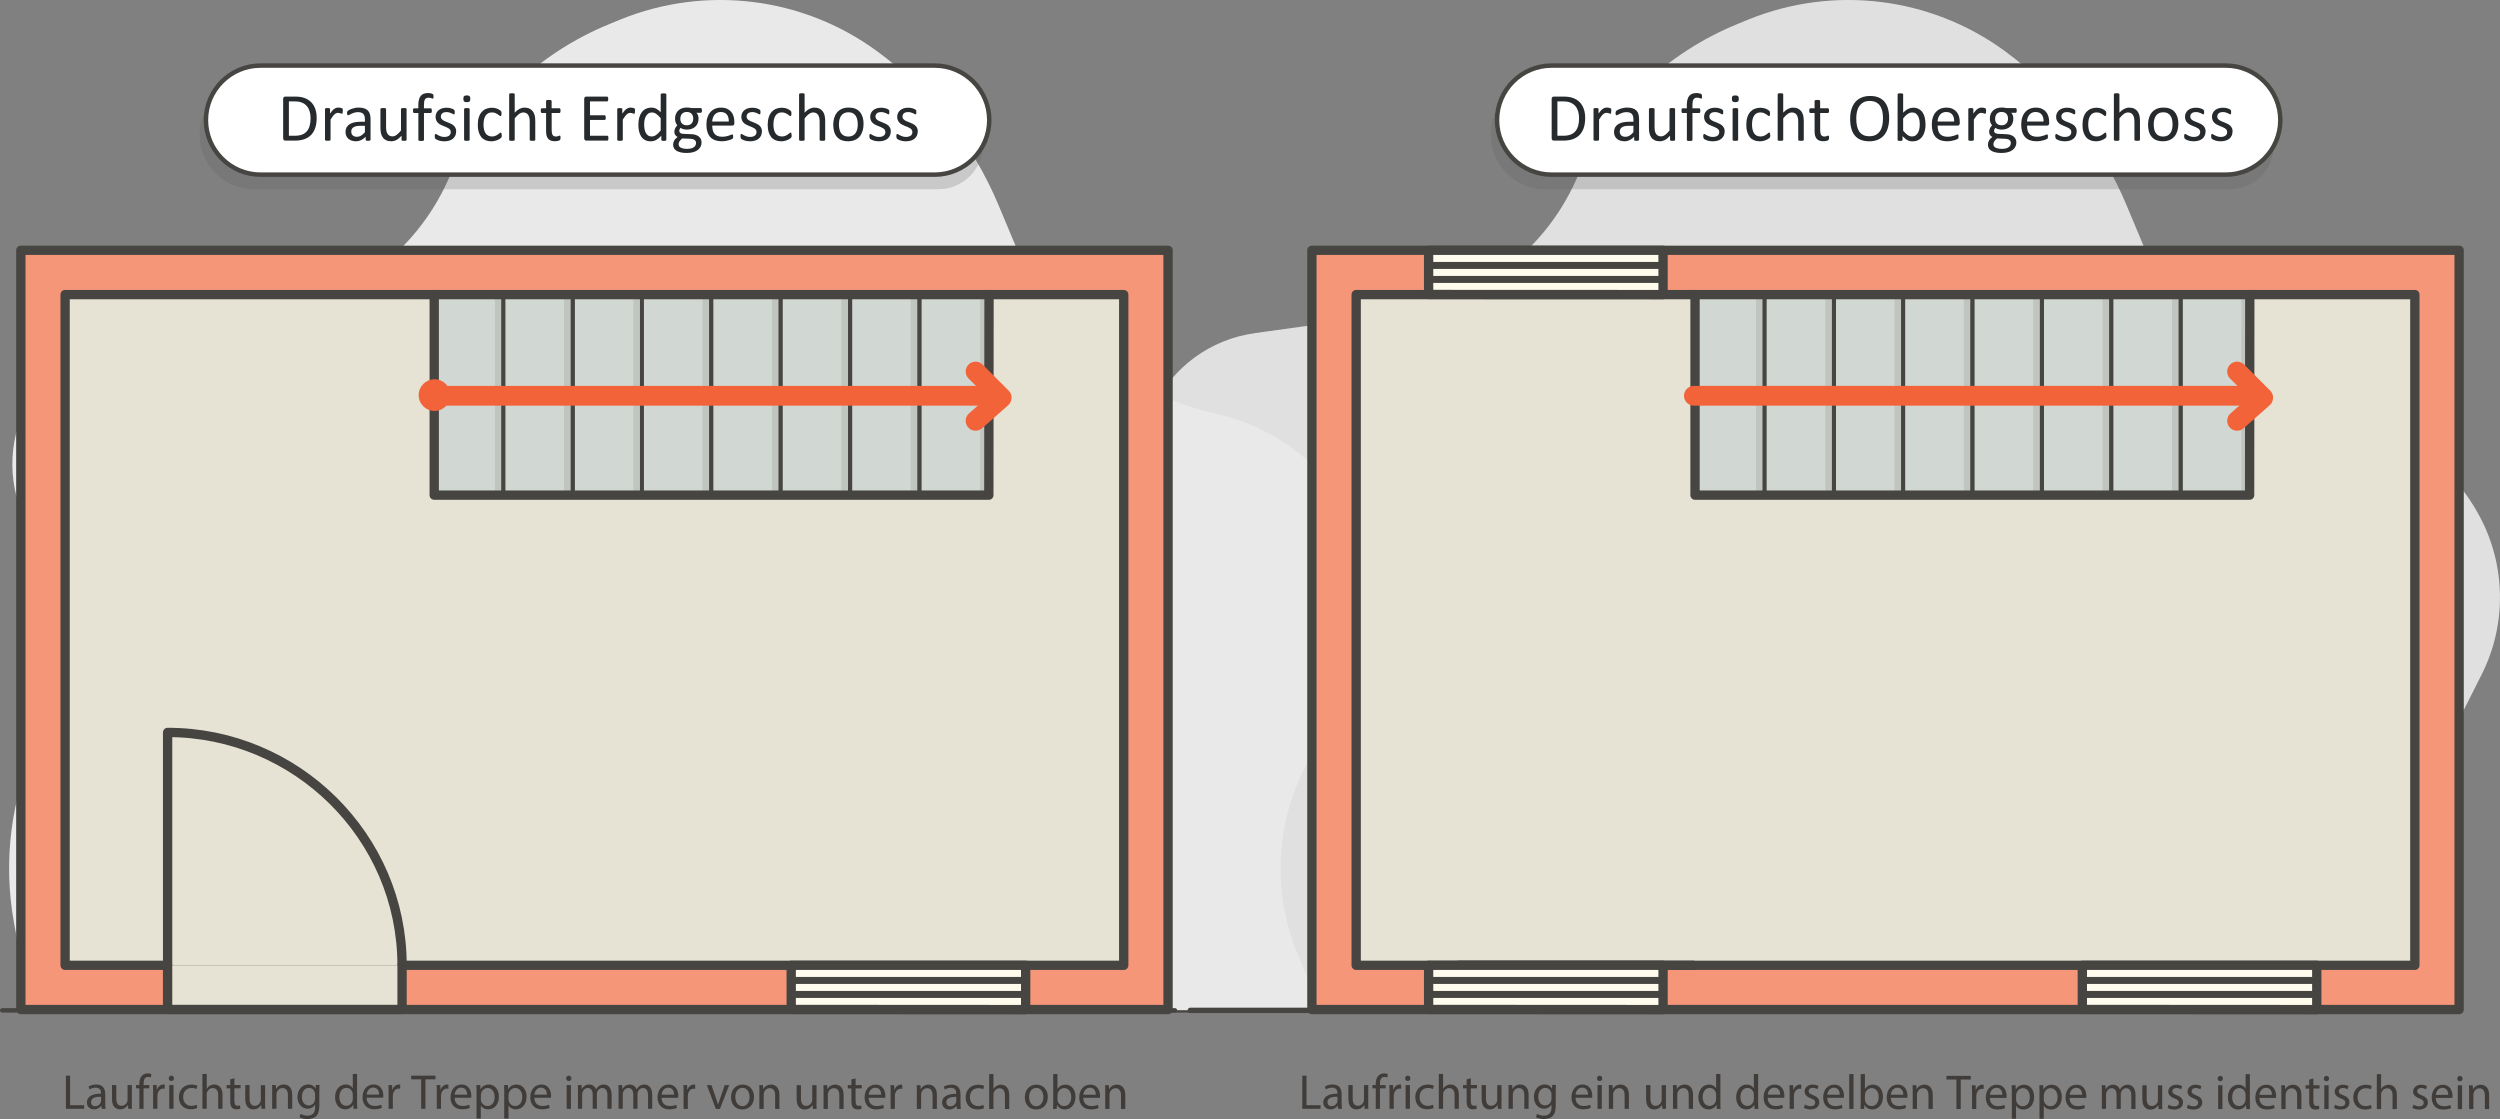 <?xml version="1.0" encoding="UTF-8"?><svg xmlns="http://www.w3.org/2000/svg" viewBox="0 0 536.36 240.09"><rect x="0" y="0" width="536.36" height="240.09" fill="#808080" stroke="none"/><defs><style>.d{stroke-width:1.5px;}.d,.e,.f,.g,.h,.i,.j,.k,.l,.m,.n{stroke-linecap:round;}.d,.e,.f,.g,.i,.j,.k,.l,.m,.n{stroke:#464542;stroke-linejoin:round;}.d,.i{fill:#fffcee;}.e{fill:#e6e3d4;}.e,.g,.i,.l{stroke-width:2px;}.o{fill:#a5a5a1;opacity:.37;}.f{fill:#fff;stroke-width:.96px;}.g,.h,.j,.p,.k,.m,.n{fill:none;}.q{fill:#d1d7d3;}.r{fill:#e0e0e0;}.s{fill:#605f60;isolation:isolate;opacity:.23;}.h,.p{stroke:#f36339;stroke-miterlimit:10;stroke-width:4.24px;}.j{stroke-dasharray:0 0 1.92 1.28;stroke-width:.38px;}.k{stroke-width:.85px;}.t{fill:#f36339;}.l{fill:#f69678;}.u{fill:#262a2c;}.m{stroke-width:.96px;}.v{fill:#e8e9e8;}.n{stroke-width:1.15px;}.w{fill:#3f3c3a;}</style></defs><g id="a"/><g id="b"/><g id="c"><g><path class="r" d="M248.43,216.77l-3.42-18.77c-2.42-13.26-.66-26.94,5.02-39.17h0c6.77-14.57,6.12-31.46-1.74-45.48h0c-9.78-17.42,1.14-39.15,21.06-41.9l30.49-4.22c16.86-2.33,31.32-13.1,38.25-28.51l.15-.34c6.79-15.08,19.18-26.98,34.58-33.25l2.29-.94c18.25-7.42,39.07-4.87,54.95,6.72h0c11.6,8.47,20.65,19.91,26.17,33.1l3.69,8.81c7.61,18.21,23.68,31.63,43.08,35.98h0c12.39,2.79,22.94,10.76,28.93,21.86h0c5.73,10.63,5.91,23.35,.46,34.13l-7.51,14.88h0c-8.92,13.27-10.63,30.07-4.55,44.84l5.03,12.22H248.43v.02Z"/><g><line class="m" x1="491.03" y1="216.77" x2="242.48" y2="216.77"/><line class="m" x1="494.08" y1="216.77" x2="493.57" y2="216.77"/><line class="n" x1="527.59" y1="216.77" x2="497.37" y2="216.77"/></g></g><g><path class="v" d="M6.43,216.77l-3.42-18.77c-2.42-13.26-.66-26.94,5.02-39.17h0c6.77-14.57,6.12-31.46-1.74-45.48h0c-9.78-17.42,1.14-39.15,21.06-41.9l30.49-4.22c16.86-2.33,31.32-13.1,38.25-28.51l.15-.34c6.79-15.08,19.18-26.98,34.58-33.25l2.29-.94c18.25-7.42,39.07-4.87,54.95,6.72h0c11.6,8.47,20.65,19.91,26.17,33.1l3.69,8.81c7.61,18.21,23.68,31.63,43.08,35.98h0c12.39,2.79,22.94,10.76,28.93,21.86h0c5.73,10.63,5.91,23.35,.46,34.13l-7.51,14.88h0c-8.92,13.27-10.63,30.07-4.55,44.84l5.03,12.22H6.43v.02Z"/><g><line class="m" x1="249.02" y1="216.77" x2=".48" y2="216.77"/><line class="m" x1="252.08" y1="216.77" x2="251.57" y2="216.77"/><line class="n" x1="285.59" y1="216.77" x2="255.37" y2="216.77"/></g></g><g><path class="s" d="M201.36,40.6H54.52c-6.43,0-11.7-5.26-11.7-11.7v-.02c0-6.43,5.26-11.7,11.7-11.7H199.18c6.43,0,11.7,5.26,11.7,11.7v2.18c0,5.25-4.29,9.54-9.52,9.54Z"/><path class="f" d="M200.54,37.47H55.88c-6.43,0-11.7-5.26-11.7-11.7h0c0-6.43,5.26-11.7,11.7-11.7H200.54c6.43,0,11.7,5.26,11.7,11.7h0c0,6.43-5.26,11.7-11.7,11.7Z"/><path class="u" d="M67.94,25.3c0,.82-.1,1.53-.31,2.15-.21,.61-.51,1.12-.91,1.52s-.89,.7-1.46,.9c-.58,.2-1.27,.3-2.07,.3h-1.98c-.11,0-.22-.04-.31-.11-.1-.08-.15-.21-.15-.4v-8.43c0-.19,.05-.32,.15-.4,.1-.08,.2-.11,.31-.11h2.12c.81,0,1.49,.11,2.05,.32s1.03,.52,1.41,.91c.38,.4,.67,.88,.86,1.44,.2,.56,.29,1.2,.29,1.91Zm-1.31,.05c0-.51-.06-.99-.19-1.43-.13-.44-.32-.82-.59-1.14-.27-.32-.61-.57-1.02-.75-.41-.18-.94-.27-1.58-.27h-1.27v7.36h1.28c.6,0,1.1-.08,1.51-.23,.41-.15,.75-.38,1.03-.69,.28-.31,.48-.7,.62-1.17,.14-.47,.21-1.03,.21-1.67Zm6.89-1.51c0,.11,0,.2,0,.27,0,.07-.01,.13-.03,.17s-.03,.07-.05,.09c-.02,.02-.05,.03-.09,.03s-.09-.01-.14-.03c-.06-.02-.12-.04-.19-.07-.07-.02-.15-.04-.24-.06s-.18-.03-.28-.03c-.12,0-.24,.02-.35,.07-.12,.05-.24,.13-.37,.24-.13,.11-.26,.26-.4,.45s-.29,.41-.46,.68v4.33s0,.07-.03,.1c-.02,.03-.05,.05-.09,.07-.04,.02-.1,.03-.18,.04s-.18,.01-.3,.01-.21,0-.29-.01-.14-.02-.18-.04-.08-.04-.09-.07-.03-.06-.03-.1v-6.58s0-.07,.02-.1c.01-.03,.04-.05,.09-.07,.04-.02,.1-.04,.17-.04,.07,0,.16-.01,.27-.01,.11,0,.19,0,.26,.01,.07,0,.12,.02,.16,.04,.04,.02,.07,.05,.08,.07,.02,.03,.03,.06,.03,.1v.96c.18-.26,.35-.48,.5-.64,.16-.17,.31-.3,.45-.39,.14-.09,.28-.16,.42-.2,.14-.04,.28-.05,.42-.05,.06,0,.13,0,.21,.01,.08,0,.16,.02,.25,.04,.09,.02,.17,.04,.23,.07,.07,.02,.12,.05,.15,.07s.05,.05,.06,.07c0,.02,.02,.05,.03,.08,0,.03,.01,.08,.01,.15,0,.07,0,.15,0,.27Zm5.96,6.15c0,.06-.02,.1-.06,.13-.04,.03-.09,.05-.16,.07s-.17,.02-.3,.02-.23,0-.3-.02c-.07-.01-.13-.04-.16-.07-.03-.03-.05-.07-.05-.13v-.66c-.29,.31-.6,.55-.95,.72-.35,.17-.72,.26-1.11,.26-.34,0-.65-.04-.93-.14-.28-.09-.51-.22-.71-.39s-.35-.38-.46-.63-.16-.53-.16-.85c0-.37,.08-.69,.22-.96,.15-.27,.36-.5,.64-.68s.62-.32,1.03-.41c.41-.09,.86-.13,1.37-.13h.9v-.51c0-.25-.03-.48-.08-.67-.05-.19-.14-.36-.26-.49-.12-.13-.27-.23-.46-.29-.19-.07-.42-.1-.69-.1-.29,0-.56,.04-.79,.11-.23,.07-.44,.15-.61,.23-.18,.09-.32,.16-.44,.23-.12,.07-.21,.11-.26,.11-.04,0-.07,0-.1-.03-.03-.02-.05-.05-.08-.09s-.04-.09-.05-.15-.01-.13-.01-.2c0-.12,0-.22,.03-.29,.02-.07,.06-.14,.12-.2s.18-.14,.34-.22c.16-.08,.34-.16,.55-.23,.21-.07,.43-.13,.68-.18,.25-.05,.5-.07,.75-.07,.47,0,.87,.05,1.19,.16,.33,.11,.59,.26,.8,.47s.35,.46,.44,.77c.09,.31,.14,.67,.14,1.07v4.44Zm-1.19-3h-1.02c-.33,0-.61,.03-.85,.08-.24,.06-.44,.14-.6,.25-.16,.11-.28,.24-.35,.39-.08,.15-.11,.33-.11,.53,0,.34,.11,.61,.32,.81,.21,.2,.51,.3,.9,.3,.31,0,.6-.08,.87-.24s.55-.41,.84-.74v-1.4Zm8.95,3s0,.07-.03,.1c-.02,.03-.05,.05-.09,.07-.04,.02-.1,.03-.17,.04-.07,0-.16,.01-.26,.01-.11,0-.2,0-.27-.01s-.12-.02-.17-.04-.07-.04-.08-.07c-.01-.03-.02-.06-.02-.1v-.87c-.37,.41-.74,.72-1.1,.91-.36,.19-.73,.28-1.1,.28-.43,0-.8-.07-1.1-.22-.3-.15-.54-.34-.72-.6s-.31-.54-.39-.88c-.08-.33-.12-.74-.12-1.22v-3.99s0-.07,.03-.1,.05-.05,.1-.07,.11-.04,.19-.04c.08,0,.17-.01,.29-.01s.21,0,.29,.01,.14,.02,.18,.04,.08,.05,.1,.07,.03,.06,.03,.1v3.83c0,.38,.03,.69,.08,.92,.05,.23,.14,.43,.25,.59,.11,.16,.26,.29,.43,.38,.17,.09,.38,.14,.61,.14,.3,0,.6-.11,.89-.32,.3-.21,.61-.53,.94-.94v-4.6s0-.07,.03-.1c.02-.03,.05-.05,.1-.07,.05-.02,.11-.04,.18-.04,.07,0,.17-.01,.29-.01s.21,0,.29,.01,.14,.02,.18,.04,.08,.05,.1,.07,.03,.06,.03,.1v6.58Zm5.77-9.28c0,.09,0,.17-.01,.22,0,.06-.02,.1-.03,.14s-.03,.06-.05,.07-.04,.02-.07,.02c-.03,0-.08-.01-.13-.03-.05-.02-.11-.05-.18-.07-.07-.03-.16-.05-.26-.07-.1-.02-.21-.03-.34-.03-.18,0-.33,.03-.46,.09-.12,.06-.23,.15-.3,.27-.08,.12-.13,.29-.17,.48-.03,.2-.05,.44-.05,.72v.72h1.45s.07,0,.1,.03c.03,.02,.05,.05,.07,.09,.02,.04,.04,.09,.05,.16,.01,.06,.02,.14,.02,.23,0,.18-.02,.3-.07,.38-.04,.08-.1,.12-.17,.12h-1.45v5.77s0,.07-.03,.1c-.02,.03-.05,.05-.1,.07s-.11,.03-.18,.04c-.08,0-.17,.01-.29,.01s-.21,0-.29-.01-.14-.02-.18-.04-.08-.04-.1-.07-.03-.06-.03-.1v-5.77h-.92c-.08,0-.13-.04-.17-.12-.04-.08-.06-.2-.06-.38,0-.09,0-.17,.01-.23,0-.06,.02-.12,.04-.16,.02-.04,.04-.07,.07-.09,.03-.02,.06-.03,.1-.03h.92v-.68c0-.46,.04-.85,.13-1.18,.08-.33,.21-.6,.39-.81,.17-.21,.39-.36,.66-.46,.26-.1,.57-.15,.93-.15,.17,0,.33,.02,.49,.05s.28,.07,.37,.1,.14,.07,.17,.1c.03,.03,.05,.07,.07,.11,.02,.05,.03,.1,.04,.17,0,.07,.01,.15,.01,.24Zm4.85,7.49c0,.34-.06,.64-.18,.9s-.3,.48-.52,.67-.5,.32-.81,.41-.66,.14-1.03,.14c-.23,0-.45-.02-.66-.05-.21-.04-.4-.08-.56-.14-.17-.06-.31-.11-.42-.18-.12-.06-.2-.12-.25-.16-.05-.05-.09-.12-.12-.2-.02-.09-.04-.21-.04-.36,0-.09,0-.17,.01-.23s.02-.11,.04-.15c.01-.04,.03-.07,.06-.08,.03-.02,.06-.03,.09-.03,.05,0,.13,.03,.24,.1s.23,.14,.38,.22c.15,.08,.33,.15,.54,.22s.45,.1,.72,.1c.2,0,.39-.02,.55-.07,.16-.04,.31-.11,.43-.19,.12-.09,.21-.19,.28-.33,.07-.13,.1-.29,.1-.47s-.05-.34-.14-.47c-.09-.13-.22-.24-.37-.34-.16-.1-.33-.18-.52-.26-.19-.08-.39-.15-.6-.24-.21-.08-.4-.18-.6-.28-.2-.1-.37-.23-.52-.38-.15-.15-.28-.33-.37-.54-.09-.21-.14-.46-.14-.75,0-.26,.05-.51,.15-.74,.1-.24,.25-.44,.44-.62,.2-.18,.45-.32,.74-.43,.3-.11,.64-.16,1.04-.16,.17,0,.35,.01,.52,.04,.17,.03,.33,.07,.47,.11,.14,.04,.26,.09,.36,.14s.17,.1,.22,.14,.08,.07,.1,.1c.02,.03,.03,.06,.04,.1,0,.04,.01,.08,.02,.13,0,.05,.01,.12,.01,.2,0,.08,0,.15-.01,.22,0,.06-.02,.11-.04,.15-.02,.04-.04,.07-.06,.08-.02,.02-.05,.03-.08,.03-.04,0-.11-.03-.19-.08s-.19-.11-.32-.17-.28-.12-.46-.17c-.18-.05-.38-.08-.6-.08-.2,0-.38,.02-.54,.07s-.28,.11-.38,.2-.17,.19-.22,.3c-.05,.12-.08,.24-.08,.38,0,.19,.05,.35,.14,.48,.1,.13,.22,.24,.38,.34,.15,.1,.33,.19,.53,.26,.2,.08,.4,.16,.6,.24,.21,.08,.41,.18,.61,.28,.2,.1,.38,.23,.53,.37,.15,.15,.28,.32,.37,.53s.14,.45,.14,.73Zm3.04-7.01c0,.28-.05,.48-.16,.58-.11,.1-.3,.15-.59,.15s-.47-.05-.58-.15c-.1-.1-.16-.29-.16-.57s.05-.47,.16-.58c.11-.1,.3-.15,.59-.15s.47,.05,.58,.15c.1,.1,.16,.29,.16,.57Zm-.14,8.8s0,.07-.03,.1c-.02,.03-.05,.05-.09,.07-.04,.02-.1,.03-.18,.04s-.18,.01-.3,.01-.21,0-.29-.01-.14-.02-.18-.04-.08-.04-.09-.07-.03-.06-.03-.1v-6.58s0-.07,.03-.1,.05-.05,.09-.07c.05-.02,.11-.03,.18-.04s.17-.01,.29-.01c.12,0,.22,0,.3,.01s.14,.02,.18,.04c.04,.02,.08,.04,.09,.07,.02,.03,.03,.06,.03,.1v6.58Zm6.89-1c0,.08,0,.15,0,.22,0,.06-.01,.11-.03,.15-.01,.04-.03,.08-.04,.11s-.06,.08-.12,.14c-.06,.06-.16,.14-.31,.23-.14,.09-.31,.17-.49,.24s-.38,.13-.59,.17c-.21,.04-.43,.07-.66,.07-.47,0-.88-.08-1.24-.23-.36-.16-.67-.38-.91-.68-.24-.3-.43-.67-.56-1.1s-.19-.94-.19-1.51c0-.65,.08-1.2,.23-1.67,.16-.47,.37-.85,.64-1.14s.59-.52,.96-.66c.37-.14,.77-.22,1.2-.22,.21,0,.41,.02,.6,.06s.37,.09,.54,.15c.16,.06,.31,.14,.44,.22,.13,.08,.22,.15,.28,.21,.06,.06,.1,.1,.12,.14,.02,.03,.04,.07,.05,.12,.01,.05,.02,.1,.03,.16s0,.13,0,.22c0,.19-.02,.32-.06,.4-.04,.08-.1,.11-.16,.11-.07,0-.16-.04-.25-.12-.09-.08-.21-.17-.36-.27-.15-.1-.32-.19-.52-.27-.21-.08-.45-.12-.73-.12-.57,0-1.01,.22-1.32,.67-.31,.45-.46,1.09-.46,1.94,0,.42,.04,.79,.12,1.11,.08,.32,.2,.59,.35,.8,.15,.21,.34,.37,.57,.48,.22,.1,.48,.16,.77,.16s.52-.04,.72-.13c.21-.09,.39-.18,.54-.29,.15-.1,.28-.2,.38-.29,.1-.08,.18-.13,.24-.13,.03,0,.06,0,.09,.03,.02,.02,.04,.05,.06,.1,.02,.05,.03,.1,.04,.18,0,.07,.01,.15,.01,.25Zm7.19,1s0,.07-.03,.1-.05,.05-.09,.07-.1,.03-.18,.04-.17,.01-.29,.01c-.12,0-.22,0-.3-.01s-.14-.02-.18-.04c-.04-.02-.08-.04-.09-.07-.02-.03-.03-.06-.03-.1v-3.85c0-.38-.03-.68-.09-.91s-.14-.43-.25-.59c-.11-.17-.25-.29-.43-.38-.18-.09-.38-.13-.61-.13-.3,0-.6,.11-.9,.32s-.61,.53-.94,.94v4.6s0,.07-.03,.1c-.02,.03-.05,.05-.09,.07-.04,.02-.1,.03-.18,.04s-.18,.01-.3,.01-.21,0-.29-.01-.14-.02-.18-.04-.08-.04-.09-.07-.03-.06-.03-.1v-9.76s0-.07,.03-.1c.02-.03,.05-.05,.09-.07s.11-.03,.18-.04,.17-.01,.29-.01c.12,0,.22,0,.3,.01s.14,.02,.18,.04c.04,.02,.08,.04,.09,.07,.02,.03,.03,.06,.03,.1v3.94c.34-.37,.69-.64,1.03-.81,.35-.18,.7-.27,1.05-.27,.43,0,.8,.07,1.1,.22,.3,.15,.54,.35,.72,.6s.31,.54,.39,.87c.08,.33,.12,.74,.12,1.21v4Zm5.42-.48c0,.14,0,.25-.03,.34-.02,.08-.05,.14-.09,.18-.04,.04-.1,.08-.17,.11s-.17,.06-.26,.08c-.1,.02-.2,.04-.32,.06-.11,.01-.22,.02-.33,.02-.34,0-.63-.04-.87-.13-.24-.09-.44-.23-.59-.41-.15-.18-.27-.41-.34-.69-.07-.28-.1-.61-.1-.99v-3.84h-.91c-.07,0-.13-.04-.17-.12-.04-.08-.07-.2-.07-.38,0-.09,0-.17,.02-.23,.01-.06,.03-.12,.05-.16,.02-.04,.04-.07,.08-.09s.07-.03,.1-.03h.9v-1.56s0-.07,.03-.09c.02-.03,.05-.06,.09-.08s.11-.04,.18-.05,.17-.01,.29-.01c.12,0,.22,0,.3,.01s.14,.03,.18,.05c.04,.02,.08,.05,.09,.08,.02,.03,.03,.06,.03,.09v1.56h1.67s.07,0,.1,.03c.03,.02,.05,.05,.08,.09,.02,.04,.04,.09,.05,.16,0,.06,.01,.14,.01,.23,0,.18-.02,.3-.06,.38-.04,.08-.1,.12-.17,.12h-1.67v3.67c0,.45,.07,.8,.2,1.03,.13,.23,.37,.35,.71,.35,.11,0,.21-.01,.3-.03s.16-.04,.23-.07,.12-.05,.17-.07c.05-.02,.09-.03,.13-.03,.02,0,.05,0,.07,.02s.04,.04,.05,.07,.02,.08,.03,.14c0,.06,.01,.13,.01,.22Zm10.27,.15c0,.09,0,.16-.01,.23,0,.07-.03,.12-.05,.16-.02,.04-.05,.08-.08,.09-.03,.02-.07,.03-.1,.03h-4.49c-.11,0-.22-.04-.31-.11-.1-.08-.15-.21-.15-.4v-8.43c0-.19,.05-.32,.15-.4,.1-.08,.2-.11,.31-.11h4.44s.07,0,.11,.03c.03,.02,.06,.05,.08,.1,.02,.04,.04,.1,.05,.16,.01,.07,.02,.15,.02,.24,0,.09,0,.16-.02,.23-.01,.07-.03,.12-.05,.16-.02,.04-.04,.07-.08,.09-.03,.02-.07,.03-.11,.03h-3.66v2.97h3.14s.07,.01,.1,.03c.03,.02,.06,.05,.08,.09s.04,.09,.05,.16,.01,.15,.01,.24c0,.09,0,.16-.01,.23,0,.06-.03,.11-.05,.15s-.05,.07-.08,.08-.07,.03-.1,.03h-3.14v3.38h3.71s.07,0,.1,.03c.03,.02,.06,.05,.08,.09,.02,.04,.04,.09,.05,.16,0,.07,.01,.15,.01,.25Zm5.69-5.81c0,.11,0,.2,0,.27,0,.07-.01,.13-.03,.17s-.03,.07-.05,.09c-.02,.02-.05,.03-.09,.03s-.09-.01-.14-.03c-.06-.02-.12-.04-.19-.07-.07-.02-.15-.04-.24-.06s-.18-.03-.28-.03c-.12,0-.24,.02-.35,.07-.12,.05-.24,.13-.37,.24-.13,.11-.26,.26-.4,.45s-.29,.41-.46,.68v4.33s0,.07-.03,.1c-.02,.03-.05,.05-.09,.07-.04,.02-.1,.03-.18,.04s-.18,.01-.3,.01-.21,0-.29-.01-.14-.02-.18-.04-.08-.04-.09-.07-.03-.06-.03-.1v-6.58s0-.07,.02-.1c.01-.03,.04-.05,.09-.07,.04-.02,.1-.04,.17-.04,.07,0,.16-.01,.27-.01,.11,0,.19,0,.26,.01,.07,0,.12,.02,.16,.04,.04,.02,.07,.05,.08,.07,.02,.03,.03,.06,.03,.1v.96c.18-.26,.35-.48,.5-.64,.16-.17,.31-.3,.45-.39,.14-.09,.28-.16,.42-.2,.14-.04,.28-.05,.42-.05,.06,0,.13,0,.21,.01,.08,0,.16,.02,.25,.04,.09,.02,.17,.04,.23,.07,.07,.02,.12,.05,.15,.07s.05,.05,.06,.07c0,.02,.02,.05,.03,.08,0,.03,.01,.08,.01,.15,0,.07,0,.15,0,.27Zm6.73,6.15s0,.07-.03,.1c-.02,.03-.05,.05-.09,.07-.04,.02-.09,.03-.16,.04s-.15,.01-.25,.01c-.1,0-.19,0-.25-.01s-.12-.02-.17-.04c-.04-.02-.07-.04-.09-.07-.02-.03-.03-.06-.03-.1v-.87c-.34,.38-.7,.67-1.07,.88s-.77,.31-1.21,.31c-.48,0-.88-.09-1.22-.28s-.61-.44-.82-.76c-.21-.32-.36-.69-.46-1.13s-.14-.89-.14-1.36c0-.56,.06-1.08,.18-1.53,.12-.46,.3-.84,.54-1.17,.24-.32,.53-.57,.88-.74,.35-.17,.75-.26,1.21-.26,.38,0,.73,.08,1.04,.25,.32,.17,.63,.42,.94,.74v-3.82s0-.07,.03-.1c.02-.03,.05-.06,.1-.07,.05-.02,.11-.03,.18-.04,.07-.01,.17-.02,.29-.02,.12,0,.22,0,.3,.02,.08,.01,.14,.03,.18,.04s.08,.04,.1,.07,.03,.06,.03,.1v9.73Zm-1.2-4.63c-.32-.4-.64-.71-.94-.92-.3-.21-.62-.32-.94-.32-.3,0-.56,.07-.77,.22-.21,.15-.38,.34-.52,.58-.13,.24-.23,.51-.29,.81-.06,.3-.09,.61-.09,.92,0,.33,.03,.66,.08,.97,.05,.32,.14,.6,.26,.84,.12,.25,.29,.44,.5,.59,.21,.15,.47,.22,.78,.22,.16,0,.31-.02,.46-.07,.15-.04,.3-.12,.45-.22,.15-.1,.32-.24,.48-.4s.35-.36,.54-.6v-2.63Zm8.85-1.65c0,.17-.02,.29-.07,.37s-.1,.11-.18,.11h-.93c.17,.18,.29,.37,.35,.58,.07,.21,.1,.43,.1,.66,0,.38-.06,.72-.18,1.01-.12,.29-.29,.54-.52,.74-.22,.2-.49,.36-.8,.46-.31,.11-.65,.16-1.03,.16-.26,0-.52-.04-.76-.11-.24-.07-.42-.16-.55-.27-.09,.09-.16,.19-.21,.3-.06,.11-.08,.24-.08,.39,0,.17,.08,.31,.24,.42,.16,.11,.37,.17,.62,.18l1.7,.07c.32,0,.62,.05,.89,.13,.27,.08,.5,.2,.7,.34,.2,.15,.35,.33,.46,.55,.11,.22,.17,.47,.17,.76,0,.3-.06,.59-.19,.86-.13,.27-.32,.51-.58,.72s-.59,.37-.99,.49c-.4,.12-.87,.18-1.42,.18s-.97-.04-1.34-.14c-.37-.09-.67-.21-.91-.37-.24-.16-.41-.34-.51-.56-.11-.22-.16-.45-.16-.71,0-.16,.02-.32,.06-.47,.04-.15,.1-.29,.18-.43,.08-.14,.18-.27,.3-.39,.12-.12,.25-.25,.41-.37-.24-.12-.41-.28-.52-.46s-.17-.38-.17-.6c0-.3,.06-.56,.18-.8,.12-.23,.27-.44,.45-.63-.15-.18-.27-.38-.35-.61s-.13-.5-.13-.82c0-.38,.06-.71,.19-1.01,.12-.3,.3-.55,.52-.75s.49-.36,.8-.47c.31-.11,.65-.16,1.02-.16,.2,0,.38,.01,.55,.03,.17,.02,.33,.05,.48,.09h1.97c.08,0,.14,.04,.18,.12,.04,.08,.06,.2,.06,.37Zm-1.27,6.94c0-.28-.11-.5-.34-.65-.23-.15-.54-.23-.93-.24l-1.69-.06c-.15,.12-.28,.24-.38,.35-.1,.11-.18,.21-.24,.31-.06,.1-.1,.2-.12,.3-.02,.1-.03,.2-.03,.3,0,.32,.16,.56,.48,.72s.76,.25,1.33,.25c.36,0,.66-.04,.91-.11,.24-.07,.44-.16,.59-.28,.15-.12,.26-.25,.32-.4,.07-.15,.1-.31,.1-.47Zm-.6-5.21c0-.45-.12-.8-.37-1.05-.24-.25-.59-.38-1.04-.38-.23,0-.43,.04-.6,.12-.17,.08-.31,.19-.43,.32-.11,.14-.2,.29-.25,.47-.05,.18-.08,.36-.08,.56,0,.43,.12,.77,.37,1.02,.24,.25,.58,.37,1.02,.37,.24,0,.44-.04,.62-.11,.17-.08,.32-.18,.43-.31,.11-.13,.2-.29,.25-.46,.05-.18,.08-.36,.08-.55Zm8.83,.97c0,.19-.05,.33-.14,.41-.09,.08-.2,.12-.32,.12h-4.29c0,.37,.04,.69,.11,.99,.07,.29,.19,.54,.36,.75s.39,.37,.66,.48c.27,.11,.6,.17,1,.17,.31,0,.59-.03,.83-.08s.45-.11,.63-.17c.18-.06,.32-.12,.44-.17,.11-.05,.2-.08,.26-.08,.03,0,.06,0,.09,.03,.03,.02,.05,.04,.06,.08s.03,.08,.03,.14c0,.06,.01,.14,.01,.22,0,.06,0,.12,0,.16s-.01,.09-.02,.12c0,.04-.02,.07-.04,.1-.02,.03-.04,.06-.07,.08-.03,.03-.1,.07-.24,.13-.13,.06-.3,.12-.51,.18-.21,.06-.45,.11-.72,.16s-.56,.07-.87,.07c-.54,0-1-.08-1.41-.23-.4-.15-.74-.38-1.02-.67-.27-.3-.48-.67-.62-1.12-.14-.45-.21-.97-.21-1.56s.07-1.07,.22-1.52c.14-.45,.35-.83,.63-1.15,.27-.31,.6-.56,.99-.72,.38-.17,.82-.25,1.29-.25,.51,0,.95,.08,1.31,.25s.65,.39,.89,.67c.23,.28,.4,.61,.51,.99,.11,.38,.16,.78,.16,1.21v.22Zm-1.2-.36c.01-.63-.12-1.13-.42-1.49-.29-.36-.73-.54-1.31-.54-.3,0-.56,.06-.78,.17-.22,.11-.41,.26-.56,.45s-.27,.4-.35,.65c-.08,.25-.13,.5-.14,.77h3.55Zm7.1,2.14c0,.34-.06,.64-.18,.9s-.3,.48-.52,.67-.5,.32-.81,.41-.66,.14-1.03,.14c-.23,0-.45-.02-.66-.05-.21-.04-.4-.08-.56-.14-.17-.06-.31-.11-.42-.18-.12-.06-.2-.12-.25-.16-.05-.05-.09-.12-.12-.2-.02-.09-.04-.21-.04-.36,0-.09,0-.17,.01-.23s.02-.11,.04-.15c.01-.04,.03-.07,.06-.08,.03-.02,.06-.03,.09-.03,.05,0,.13,.03,.24,.1s.23,.14,.38,.22c.15,.08,.33,.15,.54,.22s.45,.1,.72,.1c.2,0,.39-.02,.55-.07,.16-.04,.31-.11,.43-.19,.12-.09,.21-.19,.28-.33,.07-.13,.1-.29,.1-.47s-.05-.34-.14-.47c-.09-.13-.22-.24-.37-.34-.16-.1-.33-.18-.52-.26-.19-.08-.39-.15-.6-.24-.21-.08-.4-.18-.6-.28-.2-.1-.37-.23-.52-.38-.15-.15-.28-.33-.37-.54-.09-.21-.14-.46-.14-.75,0-.26,.05-.51,.15-.74,.1-.24,.25-.44,.44-.62,.2-.18,.45-.32,.74-.43,.3-.11,.64-.16,1.04-.16,.17,0,.35,.01,.52,.04,.17,.03,.33,.07,.47,.11,.14,.04,.26,.09,.36,.14s.17,.1,.22,.14,.08,.07,.1,.1c.02,.03,.03,.06,.04,.1,0,.04,.01,.08,.02,.13,0,.05,.01,.12,.01,.2,0,.08,0,.15-.01,.22,0,.06-.02,.11-.04,.15-.02,.04-.04,.07-.06,.08-.02,.02-.05,.03-.08,.03-.04,0-.11-.03-.19-.08s-.19-.11-.32-.17-.28-.12-.46-.17c-.18-.05-.38-.08-.6-.08-.2,0-.38,.02-.54,.07s-.28,.11-.38,.2-.17,.19-.22,.3c-.05,.12-.08,.24-.08,.38,0,.19,.05,.35,.14,.48,.1,.13,.22,.24,.38,.34,.15,.1,.33,.19,.53,.26,.2,.08,.4,.16,.6,.24,.21,.08,.41,.18,.61,.28,.2,.1,.38,.23,.53,.37,.15,.15,.28,.32,.37,.53s.14,.45,.14,.73Zm6.39,.79c0,.08,0,.15,0,.22,0,.06-.01,.11-.03,.15-.01,.04-.03,.08-.04,.11s-.06,.08-.12,.14c-.06,.06-.16,.14-.31,.23-.14,.09-.31,.17-.49,.24s-.38,.13-.59,.17c-.21,.04-.43,.07-.66,.07-.47,0-.88-.08-1.24-.23-.36-.16-.67-.38-.91-.68-.24-.3-.43-.67-.56-1.1s-.19-.94-.19-1.51c0-.65,.08-1.2,.23-1.67,.16-.47,.37-.85,.64-1.14s.59-.52,.96-.66c.37-.14,.77-.22,1.2-.22,.21,0,.41,.02,.6,.06s.37,.09,.54,.15c.16,.06,.31,.14,.44,.22,.13,.08,.22,.15,.28,.21,.06,.06,.1,.1,.12,.14,.02,.03,.04,.07,.05,.12,.01,.05,.02,.1,.03,.16s0,.13,0,.22c0,.19-.02,.32-.06,.4-.04,.08-.1,.11-.16,.11-.07,0-.16-.04-.25-.12-.09-.08-.21-.17-.36-.27-.15-.1-.32-.19-.52-.27-.21-.08-.45-.12-.73-.12-.57,0-1.01,.22-1.32,.67-.31,.45-.46,1.09-.46,1.94,0,.42,.04,.79,.12,1.11,.08,.32,.2,.59,.35,.8,.15,.21,.34,.37,.57,.48,.22,.1,.48,.16,.77,.16s.52-.04,.72-.13c.21-.09,.39-.18,.54-.29,.15-.1,.28-.2,.38-.29,.1-.08,.18-.13,.24-.13,.03,0,.06,0,.09,.03,.02,.02,.04,.05,.06,.1,.02,.05,.03,.1,.04,.18,0,.07,.01,.15,.01,.25Zm7.19,1s0,.07-.03,.1-.05,.05-.09,.07-.1,.03-.18,.04-.17,.01-.29,.01c-.12,0-.22,0-.3-.01s-.14-.02-.18-.04c-.04-.02-.08-.04-.09-.07-.02-.03-.03-.06-.03-.1v-3.85c0-.38-.03-.68-.09-.91s-.14-.43-.25-.59c-.11-.17-.25-.29-.43-.38-.18-.09-.38-.13-.61-.13-.3,0-.6,.11-.9,.32s-.61,.53-.94,.94v4.6s0,.07-.03,.1c-.02,.03-.05,.05-.09,.07-.04,.02-.1,.03-.18,.04s-.18,.01-.3,.01-.21,0-.29-.01-.14-.02-.18-.04-.08-.04-.09-.07-.03-.06-.03-.1v-9.76s0-.07,.03-.1c.02-.03,.05-.05,.09-.07s.11-.03,.18-.04,.17-.01,.29-.01c.12,0,.22,0,.3,.01s.14,.02,.18,.04c.04,.02,.08,.04,.09,.07,.02,.03,.03,.06,.03,.1v3.94c.34-.37,.69-.64,1.03-.81,.35-.18,.7-.27,1.05-.27,.43,0,.8,.07,1.1,.22,.3,.15,.54,.35,.72,.6s.31,.54,.39,.87c.08,.33,.12,.74,.12,1.21v4Zm8.23-3.36c0,.54-.07,1.03-.21,1.48-.14,.45-.35,.84-.62,1.17-.28,.33-.62,.58-1.04,.76s-.9,.27-1.45,.27-1-.08-1.4-.24c-.4-.16-.73-.39-.99-.7-.27-.31-.46-.68-.59-1.12-.13-.44-.2-.94-.2-1.49s.07-1.03,.21-1.48c.14-.45,.34-.84,.62-1.17,.28-.33,.62-.58,1.04-.76,.42-.18,.9-.27,1.45-.27s1,.08,1.4,.24,.73,.39,.99,.7c.27,.31,.46,.68,.6,1.12,.13,.44,.2,.93,.2,1.48Zm-1.24,.08c0-.36-.03-.69-.1-1.01-.07-.32-.17-.59-.33-.83-.15-.24-.36-.43-.61-.57-.26-.14-.58-.21-.96-.21-.36,0-.66,.06-.92,.19-.26,.13-.47,.31-.63,.54-.17,.23-.29,.51-.37,.82-.08,.32-.12,.66-.12,1.04s.03,.7,.1,1.02c.07,.32,.17,.59,.33,.83,.15,.24,.36,.42,.62,.56,.26,.14,.58,.21,.96,.21,.35,0,.65-.06,.91-.19,.26-.13,.47-.3,.63-.53,.17-.23,.29-.5,.37-.82,.08-.32,.12-.67,.12-1.04Zm7.08,1.49c0,.34-.06,.64-.18,.9s-.3,.48-.52,.67-.5,.32-.81,.41-.66,.14-1.03,.14c-.23,0-.45-.02-.66-.05-.21-.04-.4-.08-.56-.14-.17-.06-.31-.11-.42-.18-.12-.06-.2-.12-.25-.16-.05-.05-.09-.12-.12-.2-.02-.09-.04-.21-.04-.36,0-.09,0-.17,.01-.23s.02-.11,.04-.15c.01-.04,.03-.07,.06-.08,.03-.02,.06-.03,.09-.03,.05,0,.13,.03,.24,.1s.23,.14,.38,.22c.15,.08,.33,.15,.54,.22s.45,.1,.72,.1c.2,0,.39-.02,.55-.07,.16-.04,.31-.11,.43-.19,.12-.09,.21-.19,.28-.33,.07-.13,.1-.29,.1-.47s-.05-.34-.14-.47c-.09-.13-.22-.24-.37-.34-.16-.1-.33-.18-.52-.26-.19-.08-.39-.15-.6-.24-.21-.08-.4-.18-.6-.28-.2-.1-.37-.23-.52-.38-.15-.15-.28-.33-.37-.54-.09-.21-.14-.46-.14-.75,0-.26,.05-.51,.15-.74,.1-.24,.25-.44,.44-.62,.2-.18,.45-.32,.74-.43,.3-.11,.64-.16,1.04-.16,.17,0,.35,.01,.52,.04,.17,.03,.33,.07,.47,.11,.14,.04,.26,.09,.36,.14s.17,.1,.22,.14,.08,.07,.1,.1c.02,.03,.03,.06,.04,.1,0,.04,.01,.08,.02,.13,0,.05,.01,.12,.01,.2,0,.08,0,.15-.01,.22,0,.06-.02,.11-.04,.15-.02,.04-.04,.07-.06,.08-.02,.02-.05,.03-.08,.03-.04,0-.11-.03-.19-.08s-.19-.11-.32-.17-.28-.12-.46-.17c-.18-.05-.38-.08-.6-.08-.2,0-.38,.02-.54,.07s-.28,.11-.38,.2-.17,.19-.22,.3c-.05,.12-.08,.24-.08,.38,0,.19,.05,.35,.14,.48,.1,.13,.22,.24,.38,.34,.15,.1,.33,.19,.53,.26,.2,.08,.4,.16,.6,.24,.21,.08,.41,.18,.61,.28,.2,.1,.38,.23,.53,.37,.15,.15,.28,.32,.37,.53s.14,.45,.14,.73Zm5.79,0c0,.34-.06,.64-.18,.9s-.3,.48-.52,.67-.5,.32-.81,.41-.66,.14-1.03,.14c-.23,0-.45-.02-.66-.05-.21-.04-.4-.08-.56-.14-.17-.06-.31-.11-.42-.18-.12-.06-.2-.12-.25-.16-.05-.05-.09-.12-.12-.2-.02-.09-.04-.21-.04-.36,0-.09,0-.17,.01-.23s.02-.11,.04-.15c.01-.04,.03-.07,.06-.08,.03-.02,.06-.03,.09-.03,.05,0,.13,.03,.24,.1s.23,.14,.38,.22c.15,.08,.33,.15,.54,.22s.45,.1,.72,.1c.2,0,.39-.02,.55-.07,.16-.04,.31-.11,.43-.19,.12-.09,.21-.19,.28-.33,.07-.13,.1-.29,.1-.47s-.05-.34-.14-.47c-.09-.13-.22-.24-.37-.34-.16-.1-.33-.18-.52-.26-.19-.08-.39-.15-.6-.24-.21-.08-.4-.18-.6-.28-.2-.1-.37-.23-.52-.38-.15-.15-.28-.33-.37-.54-.09-.21-.14-.46-.14-.75,0-.26,.05-.51,.15-.74,.1-.24,.25-.44,.44-.62,.2-.18,.45-.32,.74-.43,.3-.11,.64-.16,1.04-.16,.17,0,.35,.01,.52,.04,.17,.03,.33,.07,.47,.11,.14,.04,.26,.09,.36,.14s.17,.1,.22,.14,.08,.07,.1,.1c.02,.03,.03,.06,.04,.1,0,.04,.01,.08,.02,.13,0,.05,.01,.12,.01,.2,0,.08,0,.15-.01,.22,0,.06-.02,.11-.04,.15-.02,.04-.04,.07-.06,.08-.02,.02-.05,.03-.08,.03-.04,0-.11-.03-.19-.08s-.19-.11-.32-.17-.28-.12-.46-.17c-.18-.05-.38-.08-.6-.08-.2,0-.38,.02-.54,.07s-.28,.11-.38,.2-.17,.19-.22,.3c-.05,.12-.08,.24-.08,.38,0,.19,.05,.35,.14,.48,.1,.13,.22,.24,.38,.34,.15,.1,.33,.19,.53,.26,.2,.08,.4,.16,.6,.24,.21,.08,.41,.18,.61,.28,.2,.1,.38,.23,.53,.37,.15,.15,.28,.32,.37,.53s.14,.45,.14,.73Z"/></g><path class="w" d="M14.13,230.78h.91v6.34h3.01v.77h-3.91v-7.11Zm7.69,7.11l-.07-.64h-.03c-.28,.4-.83,.76-1.54,.76-1.02,0-1.54-.73-1.54-1.47,0-1.23,1.09-1.91,3.04-1.9v-.11c0-.42-.11-1.18-1.15-1.18-.47,0-.96,.15-1.32,.38l-.21-.61c.42-.27,1.02-.45,1.66-.45,1.54,0,1.92,1.06,1.92,2.09v1.91c0,.44,.02,.88,.08,1.22h-.83Zm-.14-2.6c-1-.02-2.14,.16-2.14,1.15,0,.6,.4,.89,.87,.89,.66,0,1.07-.42,1.22-.85,.03-.09,.05-.2,.05-.29v-.89Zm6.6,1.21c0,.53,0,.99,.04,1.39h-.81l-.05-.83h-.02c-.24,.41-.77,.95-1.67,.95-.79,0-1.74-.44-1.74-2.24v-2.98h.92v2.83c0,.97,.29,1.62,1.13,1.62,.62,0,1.04-.43,1.21-.84,.05-.14,.08-.31,.08-.47v-3.13h.92v3.71Zm1.62,1.39v-4.4h-.71v-.71h.71v-.24c0-.72,.16-1.37,.58-1.78,.34-.34,.8-.47,1.23-.47,.32,0,.61,.07,.78,.15l-.13,.72c-.14-.06-.32-.12-.58-.12-.78,0-.98,.7-.98,1.48v.27h1.22v.71h-1.22v4.4h-.91Zm2.95-3.51c0-.6,0-1.12-.04-1.59h.8l.03,1h.04c.23-.69,.78-1.12,1.4-1.12,.1,0,.18,0,.26,.03v.88c-.09-.02-.19-.03-.31-.03-.65,0-1.11,.5-1.23,1.19-.02,.13-.04,.27-.04,.43v2.72h-.91v-3.51Zm4.48-3.03c0,.32-.22,.57-.58,.57-.32,0-.55-.25-.55-.57s.24-.58,.57-.58,.56,.25,.56,.58Zm-1.02,6.54v-5.1h.92v5.1h-.92Zm6.04-.19c-.24,.13-.77,.29-1.45,.29-1.52,0-2.52-1.04-2.52-2.6s1.06-2.71,2.71-2.71c.54,0,1.02,.14,1.27,.26l-.21,.72c-.22-.13-.56-.24-1.06-.24-1.16,0-1.79,.86-1.79,1.93,0,1.18,.75,1.91,1.75,1.91,.52,0,.87-.14,1.13-.25l.16,.7Zm1.08-7.3h.92v3.18h.02c.15-.26,.38-.5,.66-.65,.27-.16,.6-.26,.94-.26,.68,0,1.76,.42,1.76,2.18v3.04h-.92v-2.93c0-.82-.3-1.52-1.17-1.52-.59,0-1.06,.42-1.23,.93-.05,.13-.06,.26-.06,.44v3.08h-.92v-7.49Zm6.86,.92v1.46h1.32v.71h-1.32v2.75c0,.63,.18,.99,.69,.99,.24,0,.42-.03,.53-.06l.04,.7c-.18,.07-.46,.13-.81,.13-.43,0-.77-.14-.99-.39-.26-.27-.35-.73-.35-1.33v-2.78h-.78v-.71h.78v-1.22l.9-.24Zm6.58,5.18c0,.53,0,.99,.04,1.39h-.81l-.05-.83h-.02c-.24,.41-.77,.95-1.67,.95-.79,0-1.74-.44-1.74-2.24v-2.98h.92v2.83c0,.97,.29,1.62,1.13,1.62,.62,0,1.04-.43,1.21-.84,.05-.14,.08-.31,.08-.47v-3.13h.92v3.71Zm1.53-2.33c0-.53,0-.96-.04-1.38h.81l.05,.84h.02c.25-.49,.83-.96,1.67-.96,.7,0,1.78,.42,1.78,2.17v3.05h-.92v-2.94c0-.82-.3-1.51-1.17-1.51-.61,0-1.08,.43-1.23,.95-.04,.12-.06,.27-.06,.43v3.07h-.92v-3.72Zm10.15-1.38c-.02,.37-.04,.78-.04,1.4v2.96c0,1.17-.23,1.89-.72,2.33-.49,.46-1.2,.61-1.84,.61s-1.27-.15-1.68-.42l.23-.71c.33,.21,.86,.4,1.48,.4,.94,0,1.63-.5,1.63-1.78v-.57h-.02c-.28,.47-.83,.85-1.61,.85-1.25,0-2.15-1.08-2.15-2.49,0-1.73,1.12-2.71,2.28-2.71,.88,0,1.36,.46,1.58,.88h.02l.04-.77h.8Zm-.95,2.01c0-.16,0-.3-.05-.42-.17-.54-.62-.98-1.28-.98-.88,0-1.5,.75-1.5,1.93,0,1,.5,1.83,1.49,1.83,.56,0,1.07-.36,1.27-.95,.05-.16,.07-.34,.07-.5v-.92Zm9.01-4.4v6.17c0,.45,0,.97,.04,1.32h-.82l-.04-.89h-.02c-.28,.57-.9,1-1.72,1-1.22,0-2.16-1.04-2.16-2.59-.01-1.7,1.03-2.74,2.26-2.74,.77,0,1.29,.37,1.52,.78h.02v-3.05h.92Zm-.92,4.46c0-.12-.01-.27-.04-.39-.14-.59-.64-1.08-1.33-1.08-.95,0-1.51,.84-1.51,1.97,0,1.03,.5,1.89,1.49,1.89,.62,0,1.18-.41,1.35-1.11,.03-.13,.04-.25,.04-.4v-.89Zm2.96,.64c.02,1.25,.81,1.77,1.73,1.77,.66,0,1.05-.12,1.4-.26l.16,.66c-.32,.15-.88,.32-1.68,.32-1.56,0-2.48-1.03-2.48-2.57s.9-2.75,2.37-2.75c1.65,0,2.09,1.46,2.09,2.4,0,.19-.02,.34-.03,.43h-3.55Zm2.69-.66c.01-.59-.24-1.51-1.27-1.51-.93,0-1.34,.86-1.41,1.51h2.68Zm2.03-.46c0-.6,0-1.12-.04-1.59h.8l.03,1h.04c.23-.69,.78-1.12,1.4-1.12,.1,0,.18,0,.26,.03v.88c-.09-.02-.19-.03-.31-.03-.65,0-1.11,.5-1.23,1.19-.02,.13-.04,.27-.04,.43v2.72h-.91v-3.51Zm6.99-2.82h-2.14v-.78h5.21v.78h-2.15v6.33h-.92v-6.33Zm3.35,2.82c0-.6,0-1.12-.04-1.59h.8l.03,1h.04c.23-.69,.78-1.12,1.4-1.12,.1,0,.18,0,.26,.03v.88c-.09-.02-.19-.03-.31-.03-.65,0-1.11,.5-1.23,1.19-.02,.13-.04,.27-.04,.43v2.72h-.91v-3.51Zm3.82,1.13c.02,1.25,.81,1.77,1.73,1.77,.66,0,1.05-.12,1.4-.26l.16,.66c-.32,.15-.88,.32-1.68,.32-1.56,0-2.48-1.03-2.48-2.57s.9-2.75,2.37-2.75c1.65,0,2.09,1.46,2.09,2.4,0,.19-.02,.34-.03,.43h-3.55Zm2.69-.66c.01-.59-.24-1.51-1.27-1.51-.93,0-1.34,.86-1.41,1.51h2.68Zm2.03-.39c0-.65-.02-1.18-.04-1.67h.83l.04,.88h.02c.38-.62,.97-.99,1.79-.99,1.22,0,2.14,1.04,2.14,2.59,0,1.83-1.11,2.74-2.3,2.74-.67,0-1.25-.3-1.56-.8h-.02v2.77h-.91v-5.53Zm.91,1.36c0,.14,.02,.26,.04,.38,.17,.64,.72,1.09,1.38,1.09,.97,0,1.54-.8,1.54-1.97,0-1.02-.53-1.9-1.5-1.9-.63,0-1.21,.45-1.39,1.15-.03,.12-.06,.25-.06,.38v.88Zm5.03-1.36c0-.65-.02-1.18-.04-1.67h.83l.04,.88h.02c.38-.62,.97-.99,1.79-.99,1.22,0,2.14,1.04,2.14,2.59,0,1.83-1.11,2.74-2.3,2.74-.67,0-1.25-.3-1.56-.8h-.02v2.77h-.91v-5.53Zm.91,1.36c0,.14,.02,.26,.04,.38,.17,.64,.72,1.09,1.38,1.09,.97,0,1.53-.8,1.53-1.97,0-1.02-.53-1.9-1.5-1.9-.63,0-1.21,.45-1.39,1.15-.03,.12-.06,.25-.06,.38v.88Zm5.54-.31c.02,1.25,.81,1.77,1.73,1.77,.66,0,1.05-.12,1.4-.26l.16,.66c-.32,.15-.88,.32-1.68,.32-1.56,0-2.48-1.03-2.48-2.57s.9-2.75,2.37-2.75c1.65,0,2.09,1.46,2.09,2.4,0,.19-.02,.34-.03,.43h-3.55Zm2.69-.66c.01-.59-.24-1.51-1.27-1.51-.93,0-1.34,.86-1.41,1.51h2.68Zm5.26-3.49c0,.32-.22,.57-.58,.57-.32,0-.55-.25-.55-.57s.24-.58,.57-.58,.56,.25,.56,.58Zm-1.02,6.54v-5.1h.92v5.1h-.92Zm2.44-3.72c0-.53-.01-.96-.04-1.38h.8l.04,.82h.03c.28-.48,.75-.94,1.59-.94,.69,0,1.21,.42,1.43,1.02h.02c.16-.29,.36-.51,.56-.66,.3-.23,.64-.36,1.12-.36,.67,0,1.66,.44,1.66,2.21v3h-.9v-2.89c0-.98-.35-1.57-1.1-1.57-.52,0-.93,.39-1.09,.84-.04,.13-.07,.29-.07,.46v3.15h-.9v-3.06c0-.81-.36-1.4-1.05-1.4-.57,0-.99,.46-1.14,.93-.05,.14-.07,.29-.07,.45v3.08h-.9v-3.72Zm8.71,0c0-.53-.01-.96-.04-1.38h.8l.04,.82h.03c.28-.48,.75-.94,1.59-.94,.69,0,1.21,.42,1.43,1.02h.02c.16-.29,.36-.51,.56-.66,.3-.23,.64-.36,1.12-.36,.67,0,1.66,.44,1.66,2.21v3h-.9v-2.89c0-.98-.35-1.57-1.1-1.57-.52,0-.93,.39-1.09,.84-.04,.13-.07,.29-.07,.46v3.15h-.9v-3.06c0-.81-.36-1.4-1.05-1.4-.57,0-.99,.46-1.14,.93-.05,.14-.07,.29-.07,.45v3.08h-.9v-3.72Zm9.22,1.34c.02,1.25,.81,1.77,1.73,1.77,.66,0,1.05-.12,1.4-.26l.16,.66c-.32,.15-.88,.32-1.68,.32-1.56,0-2.48-1.03-2.48-2.57s.9-2.75,2.37-2.75c1.65,0,2.09,1.46,2.09,2.4,0,.19-.02,.34-.03,.43h-3.55Zm2.69-.66c.01-.59-.24-1.51-1.27-1.51-.93,0-1.34,.86-1.41,1.51h2.68Zm2.03-.46c0-.6,0-1.12-.04-1.59h.8l.03,1h.04c.23-.69,.78-1.12,1.4-1.12,.1,0,.18,0,.26,.03v.88c-.09-.02-.19-.03-.31-.03-.65,0-1.11,.5-1.23,1.19-.02,.13-.04,.27-.04,.43v2.72h-.91v-3.51Zm5.98-1.59l.99,2.87c.17,.46,.3,.89,.41,1.31h.03c.11-.42,.26-.84,.43-1.31l.98-2.87h.96l-1.98,5.1h-.88l-1.92-5.1h.98Zm9.13,2.51c0,1.89-1.29,2.71-2.51,2.71-1.37,0-2.42-1.01-2.42-2.63,0-1.71,1.11-2.71,2.5-2.71s2.43,1.06,2.43,2.62Zm-4.01,.05c0,1.12,.64,1.96,1.53,1.96s1.53-.83,1.53-1.98c0-.86-.43-1.96-1.51-1.96s-1.56,1.01-1.56,1.98Zm5.17-1.18c0-.53,0-.96-.04-1.38h.81l.05,.84h.02c.25-.49,.83-.96,1.67-.96,.7,0,1.78,.42,1.78,2.17v3.05h-.92v-2.94c0-.82-.3-1.51-1.17-1.51-.61,0-1.08,.43-1.23,.95-.04,.12-.06,.27-.06,.43v3.07h-.92v-3.72Zm12.24,2.33c0,.53,0,.99,.04,1.39h-.81l-.05-.83h-.02c-.24,.41-.77,.95-1.67,.95-.79,0-1.74-.44-1.74-2.24v-2.98h.92v2.83c0,.97,.29,1.62,1.13,1.62,.62,0,1.04-.43,1.21-.84,.05-.14,.08-.31,.08-.47v-3.13h.92v3.71Zm1.53-2.33c0-.53-.01-.96-.04-1.38h.81l.05,.84h.02c.25-.49,.83-.96,1.67-.96,.7,0,1.78,.42,1.78,2.17v3.05h-.92v-2.94c0-.82-.3-1.51-1.17-1.51-.61,0-1.08,.43-1.23,.95-.04,.12-.06,.27-.06,.43v3.07h-.92v-3.72Zm6.86-2.85v1.46h1.32v.71h-1.32v2.75c0,.63,.18,.99,.69,.99,.24,0,.42-.03,.53-.06l.04,.7c-.18,.07-.46,.13-.81,.13-.43,0-.77-.14-.99-.39-.26-.27-.35-.73-.35-1.33v-2.78h-.78v-.71h.78v-1.22l.9-.24Zm2.8,4.19c.02,1.25,.81,1.77,1.73,1.77,.66,0,1.05-.12,1.4-.26l.16,.66c-.32,.15-.88,.32-1.68,.32-1.56,0-2.48-1.03-2.48-2.57s.9-2.75,2.37-2.75c1.65,0,2.09,1.46,2.09,2.4,0,.19-.02,.34-.03,.43h-3.55Zm2.69-.66c.01-.59-.24-1.51-1.27-1.51-.93,0-1.34,.86-1.41,1.51h2.68Zm2.03-.46c0-.6,0-1.12-.04-1.59h.8l.03,1h.04c.23-.69,.78-1.12,1.4-1.12,.1,0,.18,0,.26,.03v.88c-.09-.02-.19-.03-.31-.03-.65,0-1.11,.5-1.23,1.19-.02,.13-.04,.27-.04,.43v2.72h-.91v-3.51Zm5.63-.21c0-.53,0-.96-.04-1.38h.81l.05,.84h.02c.25-.49,.83-.96,1.67-.96,.7,0,1.78,.42,1.78,2.17v3.05h-.92v-2.94c0-.82-.3-1.51-1.17-1.51-.61,0-1.08,.43-1.23,.95-.04,.12-.06,.27-.06,.43v3.07h-.92v-3.72Zm8.59,3.72l-.07-.64h-.03c-.28,.4-.83,.76-1.54,.76-1.02,0-1.54-.73-1.54-1.47,0-1.23,1.09-1.91,3.04-1.9v-.11c0-.42-.11-1.18-1.15-1.18-.47,0-.96,.15-1.31,.38l-.21-.61c.42-.27,1.02-.45,1.66-.45,1.54,0,1.92,1.06,1.92,2.09v1.91c0,.44,.02,.88,.08,1.22h-.83Zm-.13-2.6c-1-.02-2.14,.16-2.14,1.15,0,.6,.4,.89,.87,.89,.66,0,1.07-.42,1.22-.85,.03-.09,.05-.2,.05-.29v-.89Zm5.97,2.42c-.24,.13-.77,.29-1.45,.29-1.52,0-2.52-1.04-2.52-2.6s1.06-2.71,2.71-2.71c.54,0,1.02,.14,1.27,.26l-.21,.72c-.22-.13-.56-.24-1.06-.24-1.16,0-1.79,.86-1.79,1.93,0,1.18,.75,1.91,1.75,1.91,.52,0,.87-.14,1.13-.25l.16,.7Zm1.08-7.3h.92v3.18h.02c.15-.26,.38-.5,.66-.65,.27-.16,.6-.26,.94-.26,.68,0,1.76,.42,1.76,2.18v3.04h-.92v-2.93c0-.82-.3-1.52-1.17-1.52-.59,0-1.06,.42-1.23,.93-.05,.13-.06,.26-.06,.44v3.08h-.92v-7.49Zm12.58,4.89c0,1.89-1.29,2.71-2.51,2.71-1.37,0-2.42-1.01-2.42-2.63,0-1.71,1.11-2.71,2.5-2.71s2.43,1.06,2.43,2.62Zm-4.01,.05c0,1.12,.64,1.96,1.53,1.96s1.53-.83,1.53-1.98c0-.86-.43-1.96-1.51-1.96s-1.56,1.01-1.56,1.98Zm5.13,2.54c.02-.35,.04-.86,.04-1.32v-6.17h.91v3.21h.02c.32-.57,.91-.94,1.72-.94,1.25,0,2.14,1.05,2.13,2.6,0,1.82-1.14,2.73-2.26,2.73-.73,0-1.32-.29-1.69-.96h-.03l-.04,.84h-.79Zm.95-2.05c0,.12,.02,.23,.04,.34,.18,.64,.71,1.09,1.38,1.09,.96,0,1.54-.79,1.54-1.96,0-1.02-.52-1.9-1.5-1.9-.63,0-1.21,.43-1.4,1.14-.02,.11-.05,.23-.05,.38v.92Zm5.54-.34c.02,1.25,.81,1.77,1.73,1.77,.66,0,1.05-.12,1.4-.26l.16,.66c-.32,.15-.88,.32-1.68,.32-1.56,0-2.48-1.03-2.48-2.57s.9-2.75,2.37-2.75c1.65,0,2.09,1.46,2.09,2.4,0,.19-.02,.34-.03,.43h-3.55Zm2.69-.66c.01-.59-.24-1.51-1.27-1.51-.93,0-1.34,.86-1.41,1.51h2.68Zm2.03-.67c0-.53,0-.96-.04-1.38h.81l.05,.84h.02c.25-.49,.83-.96,1.67-.96,.7,0,1.78,.42,1.78,2.17v3.05h-.92v-2.94c0-.82-.3-1.51-1.17-1.51-.61,0-1.08,.43-1.23,.95-.04,.12-.06,.27-.06,.43v3.07h-.92v-3.72Z"/><rect class="l" x="4.47" y="53.7" width="246.13" height="162.89"/><path class="e" d="M13.97,207.1H241.09V63.2H13.97V207.1Z"/><line class="l" x1="35.96" y1="207.1" x2="35.96" y2="216.57"/><line class="e" x1="86.26" y1="207.1" x2="35.96" y2="207.1"/><path class="e" d="M86.26,207.1c0-27.59-22.71-49.96-50.3-49.96v49.96"/><polyline class="e" points="35.96 207.1 35.96 216.57 86.26 216.57 86.26 207.1"/><polyline class="i" points="220.05 207.1 220.05 207.1 169.75 207.1 169.75 216.57 220.05 216.6 220.05 207.1"/><g><rect class="q" x="122.88" y="63.78" width="14.85" height="42.45"/><rect class="o" x="135.88" y="63.78" width="1.89" height="42.45"/><rect class="k" x="122.88" y="63.78" width="14.85" height="42.45"/></g><g><rect class="q" x="93.16" y="63.78" width="14.85" height="42.45"/><rect class="o" x="106.16" y="63.78" width="1.89" height="42.45"/><rect class="k" x="93.16" y="63.78" width="14.85" height="42.45"/></g><g><rect class="q" x="108.01" y="63.78" width="14.85" height="42.45"/><rect class="o" x="121.01" y="63.78" width="1.89" height="42.45"/><rect class="k" x="108.01" y="63.78" width="14.85" height="42.45"/></g><g><rect class="q" x="137.73" y="63.78" width="14.85" height="42.45"/><rect class="o" x="150.73" y="63.78" width="1.89" height="42.45"/><rect class="k" x="137.73" y="63.78" width="14.85" height="42.45"/></g><g><rect class="q" x="152.62" y="63.78" width="14.85" height="42.45"/><rect class="o" x="165.62" y="63.78" width="1.89" height="42.45"/><rect class="k" x="152.62" y="63.78" width="14.85" height="42.45"/></g><g><rect class="q" x="167.51" y="63.78" width="14.85" height="42.45"/><rect class="o" x="180.51" y="63.78" width="1.89" height="42.45"/><rect class="k" x="167.51" y="63.78" width="14.85" height="42.45"/></g><g><rect class="q" x="182.41" y="63.78" width="14.85" height="42.45"/><rect class="o" x="195.4" y="63.78" width="1.89" height="42.45"/><rect class="k" x="182.41" y="63.78" width="14.85" height="42.45"/></g><g><rect class="q" x="197.3" y="63.78" width="14.85" height="42.45"/><rect class="o" x="210.3" y="63.78" width="1.89" height="42.45"/><rect class="k" x="197.3" y="63.78" width="14.85" height="42.45"/></g><line class="d" x1="169.75" y1="210.34" x2="220.05" y2="210.34"/><line class="d" x1="169.75" y1="213.35" x2="220.05" y2="213.35"/><line class="j" x1="74.01" y1="63.34" x2="92.94" y2="63.34"/><polyline class="g" points="212.19 63.2 212.15 106.23 93.16 106.23 93.16 63.2"/><g><circle class="t" cx="93.22" cy="84.77" r="3.4"/><line class="p" x1="92.75" y1="84.91" x2="213.04" y2="84.91"/><path class="t" d="M217.02,85.33v.07c-.02,.59-.28,1.14-.71,1.53l-5.6,4.95c-.87,.77-2.22,.7-3-.19-.77-.87-.7-2.22,.19-3l3.91-3.46-4.01-4.01c-.83-.83-.83-2.17,0-3.01s2.17-.83,3.01,0l5.6,5.6c.4,.4,.62,.94,.62,1.5Z"/></g><g><path class="s" d="M478.35,40.6h-146.83c-6.43,0-11.7-5.26-11.7-11.7v-.02c0-6.43,5.26-11.7,11.7-11.7h144.65c6.43,0,11.7,5.26,11.7,11.7v2.18c0,5.25-4.29,9.54-9.52,9.54Z"/><path class="f" d="M477.53,37.47h-144.65c-6.43,0-11.7-5.26-11.7-11.7h0c0-6.43,5.26-11.7,11.7-11.7h144.65c6.43,0,11.7,5.26,11.7,11.7h0c0,6.43-5.26,11.7-11.7,11.7Z"/><path class="u" d="M340.09,25.3c0,.82-.1,1.53-.31,2.15-.21,.61-.51,1.12-.91,1.52s-.89,.7-1.46,.9c-.58,.2-1.27,.3-2.07,.3h-1.98c-.11,0-.22-.04-.31-.11-.1-.08-.15-.21-.15-.4v-8.43c0-.19,.05-.32,.15-.4,.1-.08,.2-.11,.31-.11h2.12c.81,0,1.49,.11,2.05,.32s1.03,.52,1.41,.91c.38,.4,.67,.88,.86,1.44,.2,.56,.29,1.2,.29,1.91Zm-1.31,.05c0-.51-.06-.99-.19-1.43-.13-.44-.32-.82-.59-1.14-.27-.32-.61-.57-1.02-.75-.41-.18-.94-.27-1.58-.27h-1.27v7.36h1.28c.6,0,1.1-.08,1.51-.23,.41-.15,.75-.38,1.03-.69,.28-.31,.48-.7,.62-1.17,.14-.47,.21-1.03,.21-1.67Zm6.89-1.51c0,.11,0,.2,0,.27,0,.07-.01,.13-.03,.17s-.03,.07-.05,.09c-.02,.02-.05,.03-.09,.03s-.09-.01-.14-.03c-.06-.02-.12-.04-.19-.07-.07-.02-.15-.04-.24-.06s-.18-.03-.28-.03c-.12,0-.24,.02-.35,.07-.12,.05-.24,.13-.37,.24-.13,.11-.26,.26-.4,.45s-.29,.41-.46,.68v4.33s0,.07-.03,.1c-.02,.03-.05,.05-.09,.07-.04,.02-.1,.03-.18,.04s-.18,.01-.3,.01-.21,0-.29-.01-.14-.02-.18-.04-.08-.04-.09-.07-.03-.06-.03-.1v-6.58s0-.07,.02-.1c.01-.03,.04-.05,.09-.07,.04-.02,.1-.04,.17-.04,.07,0,.16-.01,.27-.01,.11,0,.19,0,.26,.01,.07,0,.12,.02,.16,.04,.04,.02,.07,.05,.08,.07,.02,.03,.03,.06,.03,.1v.96c.18-.26,.35-.48,.5-.64,.16-.17,.31-.3,.45-.39,.14-.09,.28-.16,.42-.2,.14-.04,.28-.05,.42-.05,.06,0,.13,0,.21,.01,.08,0,.16,.02,.25,.04,.09,.02,.17,.04,.23,.07,.07,.02,.12,.05,.15,.07s.05,.05,.06,.07c0,.02,.02,.05,.03,.08,0,.03,.01,.08,.01,.15,0,.07,0,.15,0,.27Zm5.96,6.15c0,.06-.02,.1-.06,.13-.04,.03-.09,.05-.16,.07s-.17,.02-.3,.02-.23,0-.3-.02c-.07-.01-.13-.04-.16-.07-.03-.03-.05-.07-.05-.13v-.66c-.29,.31-.6,.55-.95,.72-.35,.17-.72,.26-1.11,.26-.34,0-.65-.04-.93-.14-.28-.09-.51-.22-.71-.39s-.35-.38-.46-.63-.16-.53-.16-.85c0-.37,.08-.69,.22-.96,.15-.27,.36-.5,.64-.68s.62-.32,1.03-.41c.41-.09,.86-.13,1.37-.13h.9v-.51c0-.25-.03-.48-.08-.67-.05-.19-.14-.36-.26-.49-.12-.13-.27-.23-.46-.29-.19-.07-.42-.1-.69-.1-.29,0-.56,.04-.79,.11-.23,.07-.44,.15-.61,.23-.18,.09-.32,.16-.44,.23-.12,.07-.21,.11-.26,.11-.04,0-.07,0-.1-.03-.03-.02-.05-.05-.08-.09s-.04-.09-.05-.15-.01-.13-.01-.2c0-.12,0-.22,.03-.29,.02-.07,.06-.14,.12-.2s.18-.14,.34-.22c.16-.08,.34-.16,.55-.23,.21-.07,.43-.13,.68-.18,.25-.05,.5-.07,.75-.07,.47,0,.87,.05,1.19,.16,.33,.11,.59,.26,.8,.47s.35,.46,.44,.77c.09,.31,.14,.67,.14,1.07v4.44Zm-1.19-3h-1.02c-.33,0-.61,.03-.85,.08-.24,.06-.44,.14-.6,.25-.16,.11-.28,.24-.35,.39-.08,.15-.11,.33-.11,.53,0,.34,.11,.61,.32,.81,.21,.2,.51,.3,.9,.3,.31,0,.6-.08,.87-.24s.55-.41,.84-.74v-1.4Zm8.95,3s0,.07-.03,.1c-.02,.03-.05,.05-.09,.07-.04,.02-.1,.03-.17,.04-.07,0-.16,.01-.26,.01-.11,0-.2,0-.27-.01s-.12-.02-.17-.04-.07-.04-.08-.07c-.01-.03-.02-.06-.02-.1v-.87c-.37,.41-.74,.72-1.1,.91-.36,.19-.73,.28-1.1,.28-.43,0-.8-.07-1.1-.22-.3-.15-.54-.34-.72-.6s-.31-.54-.39-.88c-.08-.33-.12-.74-.12-1.22v-3.99s0-.07,.03-.1,.05-.05,.1-.07,.11-.04,.19-.04c.08,0,.17-.01,.29-.01s.21,0,.29,.01,.14,.02,.18,.04,.08,.05,.1,.07,.03,.06,.03,.1v3.83c0,.38,.03,.69,.08,.92,.05,.23,.14,.43,.25,.59,.11,.16,.26,.29,.43,.38,.17,.09,.38,.14,.61,.14,.3,0,.6-.11,.89-.32,.3-.21,.61-.53,.94-.94v-4.6s0-.07,.03-.1c.02-.03,.05-.05,.1-.07,.05-.02,.11-.04,.18-.04,.07,0,.17-.01,.29-.01s.21,0,.29,.01,.14,.02,.18,.04,.08,.05,.1,.07,.03,.06,.03,.1v6.58Zm5.77-9.28c0,.09,0,.17-.01,.22,0,.06-.02,.1-.03,.14s-.03,.06-.05,.07-.04,.02-.07,.02c-.03,0-.08-.01-.13-.03-.05-.02-.11-.05-.18-.07-.07-.03-.16-.05-.26-.07-.1-.02-.21-.03-.34-.03-.18,0-.33,.03-.46,.09-.12,.06-.23,.15-.3,.27-.08,.12-.13,.29-.17,.48-.03,.2-.05,.44-.05,.72v.72h1.45s.07,0,.1,.03c.03,.02,.05,.05,.07,.09,.02,.04,.04,.09,.05,.16,.01,.06,.02,.14,.02,.23,0,.18-.02,.3-.07,.38-.04,.08-.1,.12-.17,.12h-1.45v5.77s0,.07-.03,.1c-.02,.03-.05,.05-.1,.07s-.11,.03-.18,.04c-.08,0-.17,.01-.29,.01s-.21,0-.29-.01-.14-.02-.18-.04-.08-.04-.1-.07-.03-.06-.03-.1v-5.77h-.92c-.08,0-.13-.04-.17-.12-.04-.08-.06-.2-.06-.38,0-.09,0-.17,.01-.23,0-.06,.02-.12,.04-.16,.02-.04,.04-.07,.07-.09,.03-.02,.06-.03,.1-.03h.92v-.68c0-.46,.04-.85,.13-1.18,.08-.33,.21-.6,.39-.81,.17-.21,.39-.36,.66-.46,.26-.1,.57-.15,.93-.15,.17,0,.33,.02,.49,.05s.28,.07,.37,.1,.14,.07,.17,.1c.03,.03,.05,.07,.07,.11,.02,.05,.03,.1,.04,.17,0,.07,.01,.15,.01,.24Zm4.85,7.49c0,.34-.06,.64-.18,.9s-.3,.48-.52,.67-.5,.32-.81,.41-.66,.14-1.03,.14c-.23,0-.45-.02-.66-.05-.21-.04-.4-.08-.56-.14-.17-.06-.31-.11-.42-.18-.12-.06-.2-.12-.25-.16-.05-.05-.09-.12-.12-.2-.02-.09-.04-.21-.04-.36,0-.09,0-.17,.01-.23s.02-.11,.04-.15c.01-.04,.03-.07,.06-.08,.03-.02,.06-.03,.09-.03,.05,0,.13,.03,.24,.1s.23,.14,.38,.22c.15,.08,.33,.15,.54,.22s.45,.1,.72,.1c.2,0,.39-.02,.55-.07,.16-.04,.31-.11,.43-.19,.12-.09,.21-.19,.28-.33,.07-.13,.1-.29,.1-.47s-.05-.34-.14-.47c-.09-.13-.22-.24-.37-.34-.16-.1-.33-.18-.52-.26-.19-.08-.39-.15-.6-.24-.21-.08-.4-.18-.6-.28-.2-.1-.37-.23-.52-.38-.15-.15-.28-.33-.37-.54-.09-.21-.14-.46-.14-.75,0-.26,.05-.51,.15-.74,.1-.24,.25-.44,.44-.62,.2-.18,.45-.32,.74-.43,.3-.11,.64-.16,1.04-.16,.17,0,.35,.01,.52,.04,.17,.03,.33,.07,.47,.11,.14,.04,.26,.09,.36,.14s.17,.1,.22,.14,.08,.07,.1,.1c.02,.03,.03,.06,.04,.1,0,.04,.01,.08,.02,.13,0,.05,.01,.12,.01,.2,0,.08,0,.15-.01,.22,0,.06-.02,.11-.04,.15-.02,.04-.04,.07-.06,.08-.02,.02-.05,.03-.08,.03-.04,0-.11-.03-.19-.08s-.19-.11-.32-.17-.28-.12-.46-.17c-.18-.05-.38-.08-.6-.08-.2,0-.38,.02-.54,.07s-.28,.11-.38,.2-.17,.19-.22,.3c-.05,.12-.08,.24-.08,.38,0,.19,.05,.35,.14,.48,.1,.13,.22,.24,.38,.34,.15,.1,.33,.19,.53,.26,.2,.08,.4,.16,.6,.24,.21,.08,.41,.18,.61,.28,.2,.1,.38,.23,.53,.37,.15,.15,.28,.32,.37,.53s.14,.45,.14,.73Zm3.04-7.01c0,.28-.05,.48-.16,.58-.11,.1-.3,.15-.59,.15s-.47-.05-.58-.15c-.1-.1-.16-.29-.16-.57s.05-.47,.16-.58c.11-.1,.3-.15,.59-.15s.47,.05,.58,.15c.1,.1,.16,.29,.16,.57Zm-.14,8.8s0,.07-.03,.1c-.02,.03-.05,.05-.09,.07-.04,.02-.1,.03-.18,.04s-.18,.01-.3,.01-.21,0-.29-.01-.14-.02-.18-.04-.08-.04-.09-.07-.03-.06-.03-.1v-6.58s0-.07,.03-.1,.05-.05,.09-.07c.05-.02,.11-.03,.18-.04s.17-.01,.29-.01c.12,0,.22,0,.3,.01s.14,.02,.18,.04c.04,.02,.08,.04,.09,.07,.02,.03,.03,.06,.03,.1v6.58Zm6.89-1c0,.08,0,.15,0,.22,0,.06-.01,.11-.03,.15-.01,.04-.03,.08-.04,.11s-.06,.08-.12,.14c-.06,.06-.16,.14-.31,.23-.14,.09-.31,.17-.49,.24s-.38,.13-.59,.17c-.21,.04-.43,.07-.66,.07-.47,0-.88-.08-1.24-.23-.36-.16-.67-.38-.91-.68-.24-.3-.43-.67-.56-1.1s-.19-.94-.19-1.51c0-.65,.08-1.2,.23-1.67,.16-.47,.37-.85,.64-1.14s.59-.52,.96-.66c.37-.14,.77-.22,1.2-.22,.21,0,.41,.02,.6,.06s.37,.09,.54,.15c.16,.06,.31,.14,.44,.22,.13,.08,.22,.15,.28,.21,.06,.06,.1,.1,.12,.14,.02,.03,.04,.07,.05,.12,.01,.05,.02,.1,.03,.16s0,.13,0,.22c0,.19-.02,.32-.06,.4-.04,.08-.1,.11-.16,.11-.07,0-.16-.04-.25-.12-.09-.08-.21-.17-.36-.27-.15-.1-.32-.19-.52-.27-.21-.08-.45-.12-.73-.12-.57,0-1.01,.22-1.32,.67-.31,.45-.46,1.09-.46,1.94,0,.42,.04,.79,.12,1.11,.08,.32,.2,.59,.35,.8,.15,.21,.34,.37,.57,.48,.22,.1,.48,.16,.77,.16s.52-.04,.72-.13c.21-.09,.39-.18,.54-.29,.15-.1,.28-.2,.38-.29,.1-.08,.18-.13,.24-.13,.03,0,.06,0,.09,.03,.02,.02,.04,.05,.06,.1,.02,.05,.03,.1,.04,.18,0,.07,.01,.15,.01,.25Zm7.19,1s0,.07-.03,.1-.05,.05-.09,.07-.1,.03-.18,.04-.17,.01-.29,.01c-.12,0-.22,0-.3-.01s-.14-.02-.18-.04c-.04-.02-.08-.04-.09-.07-.02-.03-.03-.06-.03-.1v-3.85c0-.38-.03-.68-.09-.91s-.14-.43-.25-.59c-.11-.17-.25-.29-.43-.38-.18-.09-.38-.13-.61-.13-.3,0-.6,.11-.9,.32s-.61,.53-.94,.94v4.6s0,.07-.03,.1c-.02,.03-.05,.05-.09,.07-.04,.02-.1,.03-.18,.04s-.18,.01-.3,.01-.21,0-.29-.01-.14-.02-.18-.04-.08-.04-.09-.07-.03-.06-.03-.1v-9.76s0-.07,.03-.1c.02-.03,.05-.05,.09-.07s.11-.03,.18-.04,.17-.01,.29-.01c.12,0,.22,0,.3,.01s.14,.02,.18,.04c.04,.02,.08,.04,.09,.07,.02,.03,.03,.06,.03,.1v3.94c.34-.37,.69-.64,1.03-.81,.35-.18,.7-.27,1.05-.27,.43,0,.8,.07,1.1,.22,.3,.15,.54,.35,.72,.6s.31,.54,.39,.87c.08,.33,.12,.74,.12,1.21v4Zm5.42-.48c0,.14,0,.25-.03,.34-.02,.08-.05,.14-.09,.18-.04,.04-.1,.08-.17,.11s-.17,.06-.26,.08c-.1,.02-.2,.04-.32,.06-.11,.01-.22,.02-.33,.02-.34,0-.63-.04-.87-.13-.24-.09-.44-.23-.59-.41-.15-.18-.27-.41-.34-.69-.07-.28-.1-.61-.1-.99v-3.84h-.91c-.07,0-.13-.04-.17-.12-.04-.08-.07-.2-.07-.38,0-.09,0-.17,.02-.23,.01-.06,.03-.12,.05-.16,.02-.04,.04-.07,.08-.09s.07-.03,.1-.03h.9v-1.56s0-.07,.03-.09c.02-.03,.05-.06,.09-.08s.11-.04,.18-.05,.17-.01,.29-.01c.12,0,.22,0,.3,.01s.14,.03,.18,.05c.04,.02,.08,.05,.09,.08,.02,.03,.03,.06,.03,.09v1.56h1.67s.07,0,.1,.03c.03,.02,.05,.05,.08,.09,.02,.04,.04,.09,.05,.16,0,.06,.01,.14,.01,.23,0,.18-.02,.3-.06,.38-.04,.08-.1,.12-.17,.12h-1.67v3.67c0,.45,.07,.8,.2,1.03,.13,.23,.37,.35,.71,.35,.11,0,.21-.01,.3-.03s.16-.04,.23-.07,.12-.05,.17-.07c.05-.02,.09-.03,.13-.03,.02,0,.05,0,.07,.02s.04,.04,.05,.07,.02,.08,.03,.14c0,.06,.01,.13,.01,.22Zm12.9-4.17c0,.77-.09,1.45-.27,2.07s-.44,1.14-.8,1.57-.8,.76-1.33,.99c-.54,.23-1.16,.35-1.87,.35s-1.31-.11-1.83-.32-.94-.52-1.27-.92c-.34-.4-.58-.91-.75-1.5-.16-.6-.25-1.29-.25-2.07s.09-1.42,.27-2.03c.18-.61,.45-1.13,.8-1.55,.36-.43,.8-.75,1.34-.99,.54-.23,1.16-.35,1.87-.35s1.29,.1,1.8,.31c.51,.21,.94,.52,1.28,.92s.59,.9,.76,1.49c.17,.59,.25,1.27,.25,2.03Zm-1.32,.09c0-.54-.05-1.03-.14-1.49-.09-.46-.25-.86-.47-1.2-.22-.34-.51-.6-.88-.79-.37-.19-.82-.29-1.36-.29s-.99,.1-1.36,.31-.66,.48-.89,.82c-.23,.34-.39,.74-.49,1.19-.1,.46-.15,.93-.15,1.44,0,.56,.05,1.07,.14,1.53,.09,.47,.25,.87,.46,1.21,.22,.34,.51,.6,.87,.79,.36,.19,.82,.28,1.37,.28s1-.1,1.37-.31c.37-.2,.67-.48,.9-.83,.23-.35,.39-.75,.48-1.21,.1-.46,.14-.94,.14-1.45Zm9.13,1.19c0,.57-.06,1.08-.18,1.54-.12,.46-.3,.84-.54,1.17-.24,.32-.53,.57-.88,.74-.35,.17-.75,.26-1.19,.26-.21,0-.4-.02-.58-.06-.18-.04-.35-.11-.52-.2-.17-.09-.34-.21-.51-.35-.17-.14-.35-.31-.54-.51v.8s0,.07-.03,.1c-.02,.03-.05,.05-.09,.07-.04,.02-.1,.03-.16,.04s-.15,.01-.25,.01c-.1,0-.18,0-.25-.01-.07,0-.12-.02-.17-.04-.04-.02-.07-.04-.09-.07-.01-.03-.02-.06-.02-.1v-9.76s0-.07,.03-.1c.02-.03,.05-.05,.09-.07s.11-.03,.18-.04,.17-.01,.29-.01c.12,0,.22,0,.3,.01s.14,.02,.18,.04c.04,.02,.08,.04,.09,.07,.02,.03,.03,.06,.03,.1v3.94c.19-.2,.38-.37,.56-.5,.18-.14,.36-.25,.53-.33,.17-.08,.35-.15,.52-.19,.17-.04,.36-.06,.55-.06,.47,0,.88,.1,1.21,.29s.61,.44,.82,.76c.21,.32,.36,.69,.46,1.12s.14,.88,.14,1.36Zm-1.24,.14c0-.34-.03-.66-.08-.98-.05-.32-.14-.6-.27-.84-.13-.24-.29-.44-.5-.59-.21-.15-.47-.22-.78-.22-.16,0-.31,.02-.46,.07s-.3,.12-.46,.22c-.16,.1-.32,.23-.48,.39-.17,.16-.35,.36-.54,.61v2.62c.33,.4,.65,.71,.95,.92s.61,.32,.94,.32c.3,0,.56-.07,.77-.22,.21-.15,.39-.34,.52-.58,.13-.24,.23-.51,.29-.81,.06-.3,.09-.6,.09-.91Zm8.58-.34c0,.19-.05,.33-.14,.41-.09,.08-.2,.12-.32,.12h-4.29c0,.37,.04,.69,.11,.99,.07,.29,.19,.54,.36,.75s.39,.37,.66,.48c.27,.11,.6,.17,1,.17,.31,0,.59-.03,.83-.08s.45-.11,.63-.17c.18-.06,.32-.12,.44-.17,.11-.05,.2-.08,.26-.08,.03,0,.06,0,.09,.03,.03,.02,.05,.04,.06,.08s.03,.08,.03,.14c0,.06,.01,.14,.01,.22,0,.06,0,.12,0,.16s-.01,.09-.02,.12c0,.04-.02,.07-.04,.1-.02,.03-.04,.06-.07,.08-.03,.03-.1,.07-.24,.13-.13,.06-.3,.12-.51,.18-.21,.06-.45,.11-.72,.16s-.56,.07-.87,.07c-.54,0-1-.08-1.41-.23-.4-.15-.74-.38-1.02-.67-.27-.3-.48-.67-.62-1.12-.14-.45-.21-.97-.21-1.56s.07-1.07,.22-1.52c.14-.45,.35-.83,.63-1.15,.27-.31,.6-.56,.99-.72,.38-.17,.82-.25,1.29-.25,.51,0,.95,.08,1.31,.25s.65,.39,.89,.67c.23,.28,.4,.61,.51,.99,.11,.38,.16,.78,.16,1.21v.22Zm-1.2-.36c.01-.63-.12-1.13-.42-1.49-.29-.36-.73-.54-1.31-.54-.3,0-.56,.06-.78,.17-.22,.11-.41,.26-.56,.45s-.27,.4-.35,.65c-.08,.25-.13,.5-.14,.77h3.55Zm6.82-2.21c0,.11,0,.2,0,.27,0,.07-.01,.13-.03,.17s-.03,.07-.05,.09c-.02,.02-.05,.03-.09,.03s-.09-.01-.14-.03c-.06-.02-.12-.04-.19-.07-.07-.02-.15-.04-.24-.06s-.18-.03-.28-.03c-.12,0-.24,.02-.35,.07-.12,.05-.24,.13-.37,.24-.13,.11-.26,.26-.4,.45s-.29,.41-.46,.68v4.33s0,.07-.03,.1c-.02,.03-.05,.05-.09,.07-.04,.02-.1,.03-.18,.04s-.18,.01-.3,.01-.21,0-.29-.01-.14-.02-.18-.04-.08-.04-.09-.07-.03-.06-.03-.1v-6.58s0-.07,.02-.1c.01-.03,.04-.05,.09-.07,.04-.02,.1-.04,.17-.04,.07,0,.16-.01,.27-.01,.11,0,.19,0,.26,.01,.07,0,.12,.02,.16,.04,.04,.02,.07,.05,.08,.07,.02,.03,.03,.06,.03,.1v.96c.18-.26,.35-.48,.5-.64,.16-.17,.31-.3,.45-.39,.14-.09,.28-.16,.42-.2,.14-.04,.28-.05,.42-.05,.06,0,.13,0,.21,.01,.08,0,.16,.02,.25,.04,.09,.02,.17,.04,.23,.07,.07,.02,.12,.05,.15,.07s.05,.05,.06,.07c0,.02,.02,.05,.03,.08,0,.03,.01,.08,.01,.15,0,.07,0,.15,0,.27Zm6.6-.13c0,.17-.02,.29-.07,.37s-.1,.11-.18,.11h-.93c.17,.18,.29,.37,.35,.58,.07,.21,.1,.43,.1,.66,0,.38-.06,.72-.18,1.01-.12,.29-.29,.54-.52,.74-.22,.2-.49,.36-.8,.46-.31,.11-.65,.16-1.03,.16-.26,0-.52-.04-.76-.11-.24-.07-.42-.16-.55-.27-.09,.09-.16,.19-.21,.3-.06,.11-.08,.24-.08,.39,0,.17,.08,.31,.24,.42,.16,.11,.37,.17,.62,.18l1.7,.07c.32,0,.62,.05,.89,.13,.27,.08,.5,.2,.7,.34,.2,.15,.35,.33,.46,.55,.11,.22,.17,.47,.17,.76,0,.3-.06,.59-.19,.86-.13,.27-.32,.51-.58,.72s-.59,.37-.99,.49c-.4,.12-.87,.18-1.42,.18s-.97-.04-1.34-.14c-.37-.09-.67-.21-.91-.37-.24-.16-.41-.34-.51-.56-.11-.22-.16-.45-.16-.71,0-.16,.02-.32,.06-.47,.04-.15,.1-.29,.18-.43,.08-.14,.18-.27,.3-.39,.12-.12,.25-.25,.41-.37-.24-.12-.41-.28-.52-.46s-.17-.38-.17-.6c0-.3,.06-.56,.18-.8,.12-.23,.27-.44,.45-.63-.15-.18-.27-.38-.35-.61s-.13-.5-.13-.82c0-.38,.06-.71,.19-1.01,.12-.3,.3-.55,.52-.75s.49-.36,.8-.47c.31-.11,.65-.16,1.02-.16,.2,0,.38,.01,.55,.03,.17,.02,.33,.05,.48,.09h1.97c.08,0,.14,.04,.18,.12,.04,.08,.06,.2,.06,.37Zm-1.27,6.94c0-.28-.11-.5-.34-.65-.23-.15-.54-.23-.93-.24l-1.69-.06c-.15,.12-.28,.24-.38,.35-.1,.11-.18,.21-.24,.31-.06,.1-.1,.2-.12,.3-.02,.1-.03,.2-.03,.3,0,.32,.16,.56,.48,.72s.76,.25,1.33,.25c.36,0,.66-.04,.91-.11,.24-.07,.44-.16,.59-.28,.15-.12,.26-.25,.32-.4,.07-.15,.1-.31,.1-.47Zm-.6-5.21c0-.45-.12-.8-.37-1.05-.24-.25-.59-.38-1.04-.38-.23,0-.43,.04-.6,.12-.17,.08-.31,.19-.43,.32-.11,.14-.2,.29-.25,.47-.05,.18-.08,.36-.08,.56,0,.43,.12,.77,.37,1.02,.24,.25,.58,.37,1.02,.37,.24,0,.44-.04,.62-.11,.17-.08,.32-.18,.43-.31,.11-.13,.2-.29,.25-.46,.05-.18,.08-.36,.08-.55Zm8.83,.97c0,.19-.05,.33-.14,.41-.09,.08-.2,.12-.32,.12h-4.29c0,.37,.04,.69,.11,.99,.07,.29,.19,.54,.36,.75s.39,.37,.66,.48c.27,.11,.6,.17,1,.17,.31,0,.59-.03,.83-.08s.45-.11,.63-.17c.18-.06,.32-.12,.44-.17,.11-.05,.2-.08,.26-.08,.03,0,.06,0,.09,.03,.03,.02,.05,.04,.06,.08s.03,.08,.03,.14c0,.06,.01,.14,.01,.22,0,.06,0,.12,0,.16s-.01,.09-.02,.12c0,.04-.02,.07-.04,.1-.02,.03-.04,.06-.07,.08-.03,.03-.1,.07-.24,.13-.13,.06-.3,.12-.51,.18-.21,.06-.45,.11-.72,.16s-.56,.07-.87,.07c-.54,0-1-.08-1.41-.23-.4-.15-.74-.38-1.02-.67-.27-.3-.48-.67-.62-1.12-.14-.45-.21-.97-.21-1.56s.07-1.07,.22-1.52c.14-.45,.35-.83,.63-1.15,.27-.31,.6-.56,.99-.72,.38-.17,.82-.25,1.29-.25,.51,0,.95,.08,1.31,.25s.65,.39,.89,.67c.23,.28,.4,.61,.51,.99,.11,.38,.16,.78,.16,1.21v.22Zm-1.2-.36c.01-.63-.12-1.13-.42-1.49-.29-.36-.73-.54-1.31-.54-.3,0-.56,.06-.78,.17-.22,.11-.41,.26-.56,.45s-.27,.4-.35,.65c-.08,.25-.13,.5-.14,.77h3.55Zm7.1,2.14c0,.34-.06,.64-.18,.9s-.3,.48-.52,.67-.5,.32-.81,.41-.66,.14-1.03,.14c-.23,0-.45-.02-.66-.05-.21-.04-.4-.08-.56-.14-.17-.06-.31-.11-.42-.18-.12-.06-.2-.12-.25-.16-.05-.05-.09-.12-.12-.2-.02-.09-.04-.21-.04-.36,0-.09,0-.17,.01-.23s.02-.11,.04-.15c.01-.04,.03-.07,.06-.08,.03-.02,.06-.03,.09-.03,.05,0,.13,.03,.24,.1s.23,.14,.38,.22c.15,.08,.33,.15,.54,.22s.45,.1,.72,.1c.2,0,.39-.02,.55-.07,.16-.04,.31-.11,.43-.19,.12-.09,.21-.19,.28-.33,.07-.13,.1-.29,.1-.47s-.05-.34-.14-.47c-.09-.13-.22-.24-.37-.34-.16-.1-.33-.18-.52-.26-.19-.08-.39-.15-.6-.24-.21-.08-.4-.18-.6-.28-.2-.1-.37-.23-.52-.38-.15-.15-.28-.33-.37-.54-.09-.21-.14-.46-.14-.75,0-.26,.05-.51,.15-.74,.1-.24,.25-.44,.44-.62,.2-.18,.45-.32,.74-.43,.3-.11,.64-.16,1.04-.16,.17,0,.35,.01,.52,.04,.17,.03,.33,.07,.47,.11,.14,.04,.26,.09,.36,.14s.17,.1,.22,.14,.08,.07,.1,.1c.02,.03,.03,.06,.04,.1,0,.04,.01,.08,.02,.13,0,.05,.01,.12,.01,.2,0,.08,0,.15-.01,.22,0,.06-.02,.11-.04,.15-.02,.04-.04,.07-.06,.08-.02,.02-.05,.03-.08,.03-.04,0-.11-.03-.19-.08s-.19-.11-.32-.17-.28-.12-.46-.17c-.18-.05-.38-.08-.6-.08-.2,0-.38,.02-.54,.07s-.28,.11-.38,.2-.17,.19-.22,.3c-.05,.12-.08,.24-.08,.38,0,.19,.05,.35,.14,.48,.1,.13,.22,.24,.38,.34,.15,.1,.33,.19,.53,.26,.2,.08,.4,.16,.6,.24,.21,.08,.41,.18,.61,.28,.2,.1,.38,.23,.53,.37,.15,.15,.28,.32,.37,.53s.14,.45,.14,.73Zm6.39,.79c0,.08,0,.15,0,.22,0,.06-.01,.11-.03,.15-.01,.04-.03,.08-.04,.11s-.06,.08-.12,.14c-.06,.06-.16,.14-.31,.23-.14,.09-.31,.17-.49,.24s-.38,.13-.59,.17c-.21,.04-.43,.07-.66,.07-.47,0-.88-.08-1.24-.23-.36-.16-.67-.38-.91-.68-.24-.3-.43-.67-.56-1.1s-.19-.94-.19-1.51c0-.65,.08-1.2,.23-1.67,.16-.47,.37-.85,.64-1.14s.59-.52,.96-.66c.37-.14,.77-.22,1.2-.22,.21,0,.41,.02,.6,.06s.37,.09,.54,.15c.16,.06,.31,.14,.44,.22,.13,.08,.22,.15,.28,.21,.06,.06,.1,.1,.12,.14,.02,.03,.04,.07,.05,.12,.01,.05,.02,.1,.03,.16s0,.13,0,.22c0,.19-.02,.32-.06,.4-.04,.08-.1,.11-.16,.11-.07,0-.16-.04-.25-.12-.09-.08-.21-.17-.36-.27-.15-.1-.32-.19-.52-.27-.21-.08-.45-.12-.73-.12-.57,0-1.01,.22-1.32,.67-.31,.45-.46,1.09-.46,1.94,0,.42,.04,.79,.12,1.11,.08,.32,.2,.59,.35,.8,.15,.21,.34,.37,.57,.48,.22,.1,.48,.16,.77,.16s.52-.04,.72-.13c.21-.09,.39-.18,.54-.29,.15-.1,.28-.2,.38-.29,.1-.08,.18-.13,.24-.13,.03,0,.06,0,.09,.03,.02,.02,.04,.05,.06,.1,.02,.05,.03,.1,.04,.18,0,.07,.01,.15,.01,.25Zm7.19,1s0,.07-.03,.1-.05,.05-.09,.07-.1,.03-.18,.04-.17,.01-.29,.01c-.12,0-.22,0-.3-.01s-.14-.02-.18-.04c-.04-.02-.08-.04-.09-.07-.02-.03-.03-.06-.03-.1v-3.85c0-.38-.03-.68-.09-.91s-.14-.43-.25-.59c-.11-.17-.25-.29-.43-.38-.18-.09-.38-.13-.61-.13-.3,0-.6,.11-.9,.32s-.61,.53-.94,.94v4.6s0,.07-.03,.1c-.02,.03-.05,.05-.09,.07-.04,.02-.1,.03-.18,.04s-.18,.01-.3,.01-.21,0-.29-.01-.14-.02-.18-.04-.08-.04-.09-.07-.03-.06-.03-.1v-9.76s0-.07,.03-.1c.02-.03,.05-.05,.09-.07s.11-.03,.18-.04,.17-.01,.29-.01c.12,0,.22,0,.3,.01s.14,.02,.18,.04c.04,.02,.08,.04,.09,.07,.02,.03,.03,.06,.03,.1v3.94c.34-.37,.69-.64,1.03-.81,.35-.18,.7-.27,1.05-.27,.43,0,.8,.07,1.1,.22,.3,.15,.54,.35,.72,.6s.31,.54,.39,.87c.08,.33,.12,.74,.12,1.21v4Zm8.23-3.36c0,.54-.07,1.03-.21,1.48-.14,.45-.35,.84-.62,1.17-.28,.33-.62,.58-1.04,.76s-.9,.27-1.45,.27-1-.08-1.4-.24c-.4-.16-.73-.39-.99-.7-.27-.31-.46-.68-.59-1.12-.13-.44-.2-.94-.2-1.49s.07-1.03,.21-1.48c.14-.45,.34-.84,.62-1.17,.28-.33,.62-.58,1.04-.76,.42-.18,.9-.27,1.45-.27s1,.08,1.4,.24,.73,.39,.99,.7c.27,.31,.46,.68,.6,1.12,.13,.44,.2,.93,.2,1.48Zm-1.24,.08c0-.36-.03-.69-.1-1.01-.07-.32-.17-.59-.33-.83-.15-.24-.36-.43-.61-.57-.26-.14-.58-.21-.96-.21-.36,0-.66,.06-.92,.19-.26,.13-.47,.31-.63,.54-.17,.23-.29,.51-.37,.82-.08,.32-.12,.66-.12,1.04s.03,.7,.1,1.02c.07,.32,.17,.59,.33,.83,.15,.24,.36,.42,.62,.56,.26,.14,.58,.21,.96,.21,.35,0,.65-.06,.91-.19,.26-.13,.47-.3,.63-.53,.17-.23,.29-.5,.37-.82,.08-.32,.12-.67,.12-1.04Zm7.08,1.49c0,.34-.06,.64-.18,.9s-.3,.48-.52,.67-.5,.32-.81,.41-.66,.14-1.03,.14c-.23,0-.45-.02-.66-.05-.21-.04-.4-.08-.56-.14-.17-.06-.31-.11-.42-.18-.12-.06-.2-.12-.25-.16-.05-.05-.09-.12-.12-.2-.02-.09-.04-.21-.04-.36,0-.09,0-.17,.01-.23s.02-.11,.04-.15c.01-.04,.03-.07,.06-.08,.03-.02,.06-.03,.09-.03,.05,0,.13,.03,.24,.1s.23,.14,.38,.22c.15,.08,.33,.15,.54,.22s.45,.1,.72,.1c.2,0,.39-.02,.55-.07,.16-.04,.31-.11,.43-.19,.12-.09,.21-.19,.28-.33,.07-.13,.1-.29,.1-.47s-.05-.34-.14-.47c-.09-.13-.22-.24-.37-.34-.16-.1-.33-.18-.52-.26-.19-.08-.39-.15-.6-.24-.21-.08-.4-.18-.6-.28-.2-.1-.37-.23-.52-.38-.15-.15-.28-.33-.37-.54-.09-.21-.14-.46-.14-.75,0-.26,.05-.51,.15-.74,.1-.24,.25-.44,.44-.62,.2-.18,.45-.32,.74-.43,.3-.11,.64-.16,1.04-.16,.17,0,.35,.01,.52,.04,.17,.03,.33,.07,.47,.11,.14,.04,.26,.09,.36,.14s.17,.1,.22,.14,.08,.07,.1,.1c.02,.03,.03,.06,.04,.1,0,.04,.01,.08,.02,.13,0,.05,.01,.12,.01,.2,0,.08,0,.15-.01,.22,0,.06-.02,.11-.04,.15-.02,.04-.04,.07-.06,.08-.02,.02-.05,.03-.08,.03-.04,0-.11-.03-.19-.08s-.19-.11-.32-.17-.28-.12-.46-.17c-.18-.05-.38-.08-.6-.08-.2,0-.38,.02-.54,.07s-.28,.11-.38,.2-.17,.19-.22,.3c-.05,.12-.08,.24-.08,.38,0,.19,.05,.35,.14,.48,.1,.13,.22,.24,.38,.34,.15,.1,.33,.19,.53,.26,.2,.08,.4,.16,.6,.24,.21,.08,.41,.18,.61,.28,.2,.1,.38,.23,.53,.37,.15,.15,.28,.32,.37,.53s.14,.45,.14,.73Zm5.79,0c0,.34-.06,.64-.18,.9s-.3,.48-.52,.67-.5,.32-.81,.41-.66,.14-1.03,.14c-.23,0-.45-.02-.66-.05-.21-.04-.4-.08-.56-.14-.17-.06-.31-.11-.42-.18-.12-.06-.2-.12-.25-.16-.05-.05-.09-.12-.12-.2-.02-.09-.04-.21-.04-.36,0-.09,0-.17,.01-.23s.02-.11,.04-.15c.01-.04,.03-.07,.06-.08,.03-.02,.06-.03,.09-.03,.05,0,.13,.03,.24,.1s.23,.14,.38,.22c.15,.08,.33,.15,.54,.22s.45,.1,.72,.1c.2,0,.39-.02,.55-.07,.16-.04,.31-.11,.43-.19,.12-.09,.21-.19,.28-.33,.07-.13,.1-.29,.1-.47s-.05-.34-.14-.47c-.09-.13-.22-.24-.37-.34-.16-.1-.33-.18-.52-.26-.19-.08-.39-.15-.6-.24-.21-.08-.4-.18-.6-.28-.2-.1-.37-.23-.52-.38-.15-.15-.28-.33-.37-.54-.09-.21-.14-.46-.14-.75,0-.26,.05-.51,.15-.74,.1-.24,.25-.44,.44-.62,.2-.18,.45-.32,.74-.43,.3-.11,.64-.16,1.04-.16,.17,0,.35,.01,.52,.04,.17,.03,.33,.07,.47,.11,.14,.04,.26,.09,.36,.14s.17,.1,.22,.14,.08,.07,.1,.1c.02,.03,.03,.06,.04,.1,0,.04,.01,.08,.02,.13,0,.05,.01,.12,.01,.2,0,.08,0,.15-.01,.22,0,.06-.02,.11-.04,.15-.02,.04-.04,.07-.06,.08-.02,.02-.05,.03-.08,.03-.04,0-.11-.03-.19-.08s-.19-.11-.32-.17-.28-.12-.46-.17c-.18-.05-.38-.08-.6-.08-.2,0-.38,.02-.54,.07s-.28,.11-.38,.2-.17,.19-.22,.3c-.05,.12-.08,.24-.08,.38,0,.19,.05,.35,.14,.48,.1,.13,.22,.24,.38,.34,.15,.1,.33,.19,.53,.26,.2,.08,.4,.16,.6,.24,.21,.08,.41,.18,.61,.28,.2,.1,.38,.23,.53,.37,.15,.15,.28,.32,.37,.53s.14,.45,.14,.73Z"/></g><path class="w" d="M279.39,230.78h.91v6.34h3.01v.77h-3.91v-7.11Zm7.69,7.11l-.07-.64h-.03c-.28,.4-.83,.76-1.54,.76-1.02,0-1.54-.73-1.54-1.47,0-1.23,1.09-1.91,3.04-1.9v-.11c0-.42-.11-1.18-1.15-1.18-.47,0-.96,.15-1.32,.38l-.21-.61c.42-.27,1.02-.45,1.66-.45,1.54,0,1.92,1.06,1.92,2.09v1.91c0,.44,.02,.88,.08,1.22h-.83Zm-.14-2.6c-1-.02-2.14,.16-2.14,1.15,0,.6,.4,.89,.87,.89,.66,0,1.07-.42,1.22-.85,.03-.09,.05-.2,.05-.29v-.89Zm6.6,1.21c0,.53,0,.99,.04,1.39h-.81l-.05-.83h-.02c-.24,.41-.77,.95-1.67,.95-.79,0-1.74-.44-1.74-2.24v-2.98h.92v2.83c0,.97,.29,1.62,1.13,1.62,.62,0,1.04-.43,1.21-.84,.05-.14,.08-.31,.08-.47v-3.13h.92v3.71Zm1.62,1.39v-4.4h-.71v-.71h.71v-.24c0-.72,.16-1.37,.58-1.78,.34-.34,.8-.47,1.23-.47,.32,0,.61,.07,.78,.15l-.13,.72c-.14-.06-.32-.12-.58-.12-.78,0-.98,.7-.98,1.48v.27h1.22v.71h-1.22v4.4h-.91Zm2.95-3.51c0-.6,0-1.12-.04-1.59h.8l.03,1h.04c.23-.69,.78-1.12,1.4-1.12,.1,0,.18,0,.26,.03v.88c-.09-.02-.19-.03-.31-.03-.65,0-1.11,.5-1.23,1.19-.02,.13-.04,.27-.04,.43v2.72h-.91v-3.51Zm4.48-3.03c0,.32-.22,.57-.58,.57-.32,0-.55-.25-.55-.57s.24-.58,.57-.58,.56,.25,.56,.58Zm-1.02,6.54v-5.1h.92v5.1h-.92Zm6.04-.19c-.24,.13-.77,.29-1.45,.29-1.52,0-2.52-1.04-2.52-2.6s1.06-2.71,2.71-2.71c.54,0,1.02,.14,1.27,.26l-.21,.72c-.22-.13-.56-.24-1.06-.24-1.16,0-1.79,.86-1.79,1.93,0,1.18,.75,1.91,1.75,1.91,.52,0,.87-.14,1.13-.25l.16,.7Zm1.08-7.3h.92v3.18h.02c.15-.26,.38-.5,.66-.65,.27-.16,.6-.26,.94-.26,.68,0,1.76,.42,1.76,2.18v3.04h-.92v-2.93c0-.82-.3-1.52-1.17-1.52-.59,0-1.06,.42-1.23,.93-.05,.13-.06,.26-.06,.44v3.08h-.92v-7.49Zm6.86,.92v1.46h1.32v.71h-1.32v2.75c0,.63,.18,.99,.69,.99,.24,0,.42-.03,.53-.06l.04,.7c-.18,.07-.46,.13-.81,.13-.43,0-.77-.14-.99-.39-.26-.27-.35-.73-.35-1.33v-2.78h-.78v-.71h.78v-1.22l.9-.24Zm6.58,5.18c0,.53,0,.99,.04,1.39h-.81l-.05-.83h-.02c-.24,.41-.77,.95-1.67,.95-.79,0-1.74-.44-1.74-2.24v-2.98h.92v2.83c0,.97,.29,1.62,1.13,1.62,.62,0,1.04-.43,1.21-.84,.05-.14,.08-.31,.08-.47v-3.13h.92v3.71Zm1.53-2.33c0-.53,0-.96-.04-1.38h.81l.05,.84h.02c.25-.49,.83-.96,1.67-.96,.7,0,1.78,.42,1.78,2.17v3.05h-.92v-2.94c0-.82-.3-1.51-1.17-1.51-.61,0-1.08,.43-1.23,.95-.04,.12-.06,.27-.06,.43v3.07h-.92v-3.72Zm10.15-1.38c-.02,.37-.04,.78-.04,1.4v2.96c0,1.17-.23,1.89-.72,2.33-.49,.46-1.2,.61-1.84,.61s-1.27-.15-1.68-.42l.23-.71c.33,.21,.86,.4,1.48,.4,.94,0,1.63-.5,1.63-1.78v-.57h-.02c-.28,.47-.83,.85-1.61,.85-1.25,0-2.15-1.08-2.15-2.49,0-1.73,1.12-2.71,2.28-2.71,.88,0,1.36,.46,1.58,.88h.02l.04-.77h.8Zm-.95,2.01c0-.16,0-.3-.05-.42-.17-.54-.62-.98-1.28-.98-.88,0-1.5,.75-1.5,1.93,0,1,.5,1.83,1.49,1.83,.56,0,1.07-.36,1.27-.95,.05-.16,.07-.34,.07-.5v-.92Zm5.16,.71c.02,1.25,.81,1.77,1.73,1.77,.66,0,1.05-.12,1.4-.26l.16,.66c-.32,.15-.88,.32-1.68,.32-1.56,0-2.48-1.03-2.48-2.57s.9-2.75,2.37-2.75c1.65,0,2.09,1.46,2.09,2.4,0,.19-.02,.34-.03,.43h-3.55Zm2.69-.66c.01-.59-.24-1.51-1.27-1.51-.93,0-1.34,.86-1.41,1.51h2.68Zm3.05-3.49c0,.32-.22,.57-.58,.57-.32,0-.55-.25-.55-.57s.24-.58,.57-.58,.56,.25,.56,.58Zm-1.02,6.54v-5.1h.92v5.1h-.92Zm2.44-3.72c0-.53,0-.96-.04-1.38h.81l.05,.84h.02c.25-.49,.83-.96,1.67-.96,.7,0,1.78,.42,1.78,2.17v3.05h-.92v-2.94c0-.82-.3-1.51-1.17-1.51-.61,0-1.08,.43-1.23,.95-.04,.12-.06,.27-.06,.43v3.07h-.92v-3.72Zm12.23,2.33c0,.53,0,.99,.04,1.39h-.81l-.05-.83h-.02c-.24,.41-.77,.95-1.67,.95-.79,0-1.74-.44-1.74-2.24v-2.98h.92v2.83c0,.97,.29,1.62,1.13,1.62,.62,0,1.04-.43,1.21-.84,.05-.14,.08-.31,.08-.47v-3.13h.92v3.71Zm1.53-2.33c0-.53,0-.96-.04-1.38h.81l.05,.84h.02c.25-.49,.83-.96,1.67-.96,.7,0,1.78,.42,1.78,2.17v3.05h-.92v-2.94c0-.82-.3-1.51-1.17-1.51-.61,0-1.08,.43-1.23,.95-.04,.12-.06,.27-.06,.43v3.07h-.92v-3.72Zm10.16-3.76v6.17c0,.45,0,.97,.04,1.32h-.82l-.04-.89h-.02c-.28,.57-.9,1-1.72,1-1.22,0-2.16-1.04-2.16-2.59-.01-1.7,1.03-2.74,2.26-2.74,.77,0,1.29,.37,1.52,.78h.02v-3.05h.92Zm-.92,4.46c0-.12-.01-.27-.04-.39-.14-.59-.64-1.08-1.33-1.08-.95,0-1.51,.84-1.51,1.97,0,1.03,.5,1.89,1.49,1.89,.62,0,1.18-.41,1.35-1.11,.03-.13,.04-.25,.04-.4v-.89Zm9.02-4.46v6.17c0,.45,0,.97,.04,1.32h-.82l-.04-.89h-.02c-.28,.57-.9,1-1.72,1-1.22,0-2.16-1.04-2.16-2.59-.01-1.7,1.03-2.74,2.26-2.74,.77,0,1.29,.37,1.52,.78h.02v-3.05h.92Zm-.92,4.46c0-.12-.01-.27-.04-.39-.14-.59-.64-1.08-1.33-1.08-.95,0-1.51,.84-1.51,1.97,0,1.03,.5,1.89,1.49,1.89,.62,0,1.18-.41,1.35-1.11,.03-.13,.04-.25,.04-.4v-.89Zm2.96,.64c.02,1.25,.81,1.77,1.73,1.77,.66,0,1.05-.12,1.4-.26l.16,.66c-.32,.15-.88,.32-1.68,.32-1.56,0-2.48-1.03-2.48-2.57s.9-2.75,2.37-2.75c1.65,0,2.09,1.46,2.09,2.4,0,.19-.02,.34-.03,.43h-3.55Zm2.69-.66c.01-.59-.24-1.51-1.27-1.51-.93,0-1.34,.86-1.41,1.51h2.68Zm2.03-.46c0-.6-.01-1.12-.04-1.59h.8l.03,1h.04c.23-.69,.78-1.12,1.4-1.12,.1,0,.18,0,.26,.03v.88c-.09-.02-.19-.03-.31-.03-.65,0-1.11,.5-1.23,1.19-.02,.13-.04,.27-.04,.43v2.72h-.91v-3.51Zm3.29,2.56c.27,.18,.75,.37,1.21,.37,.67,0,.98-.34,.98-.76,0-.44-.26-.69-.94-.94-.91-.33-1.34-.83-1.34-1.44,0-.82,.66-1.5,1.74-1.5,.51,0,.96,.15,1.24,.32l-.23,.67c-.2-.13-.56-.29-1.03-.29-.54,0-.85,.32-.85,.7,0,.42,.3,.61,.96,.86,.88,.34,1.33,.78,1.33,1.54,0,.9-.69,1.53-1.89,1.53-.55,0-1.06-.14-1.42-.35l.23-.71Zm4.77-1.43c.02,1.25,.81,1.77,1.73,1.77,.66,0,1.05-.12,1.4-.26l.16,.66c-.32,.15-.88,.32-1.68,.32-1.56,0-2.48-1.03-2.48-2.57s.9-2.75,2.37-2.75c1.65,0,2.09,1.46,2.09,2.4,0,.19-.02,.34-.03,.43h-3.55Zm2.69-.66c.01-.59-.24-1.51-1.27-1.51-.93,0-1.34,.86-1.41,1.51h2.68Zm2.03-4.44h.92v7.49h-.92v-7.49Zm2.42,7.49c.02-.35,.04-.86,.04-1.32v-6.17h.91v3.21h.02c.32-.57,.91-.94,1.72-.94,1.25,0,2.14,1.05,2.13,2.6,0,1.82-1.14,2.73-2.26,2.73-.73,0-1.32-.29-1.69-.96h-.03l-.04,.84h-.79Zm.95-2.05c0,.12,.02,.23,.04,.34,.18,.64,.71,1.09,1.38,1.09,.96,0,1.53-.79,1.53-1.96,0-1.02-.52-1.9-1.5-1.9-.63,0-1.21,.43-1.4,1.14-.02,.11-.05,.23-.05,.38v.92Zm5.54-.34c.02,1.25,.81,1.77,1.73,1.77,.66,0,1.05-.12,1.4-.26l.16,.66c-.32,.15-.88,.32-1.68,.32-1.56,0-2.48-1.03-2.48-2.57s.9-2.75,2.37-2.75c1.65,0,2.09,1.46,2.09,2.4,0,.19-.02,.34-.03,.43h-3.55Zm2.69-.66c.01-.59-.24-1.51-1.27-1.51-.93,0-1.34,.86-1.41,1.51h2.68Zm2.03-.67c0-.53-.01-.96-.04-1.38h.81l.05,.84h.02c.25-.49,.83-.96,1.67-.96,.7,0,1.78,.42,1.78,2.17v3.05h-.92v-2.94c0-.82-.3-1.51-1.17-1.51-.61,0-1.08,.43-1.23,.95-.04,.12-.06,.27-.06,.43v3.07h-.92v-3.72Zm9.37-2.6h-2.14v-.78h5.21v.78h-2.15v6.33h-.92v-6.33Zm3.35,2.82c0-.6-.01-1.12-.04-1.59h.8l.03,1h.04c.23-.69,.78-1.12,1.4-1.12,.1,0,.18,0,.26,.03v.88c-.09-.02-.19-.03-.31-.03-.65,0-1.11,.5-1.23,1.19-.02,.13-.04,.27-.04,.43v2.72h-.91v-3.51Zm3.82,1.13c.02,1.25,.81,1.77,1.73,1.77,.66,0,1.05-.12,1.4-.26l.16,.66c-.32,.15-.88,.32-1.68,.32-1.56,0-2.48-1.03-2.48-2.57s.9-2.75,2.37-2.75c1.65,0,2.09,1.46,2.09,2.4,0,.19-.02,.34-.03,.43h-3.55Zm2.69-.66c.01-.59-.24-1.51-1.27-1.51-.93,0-1.34,.86-1.41,1.51h2.68Zm2.03-.39c0-.65-.02-1.18-.04-1.67h.83l.04,.88h.02c.38-.62,.97-.99,1.79-.99,1.22,0,2.14,1.04,2.14,2.59,0,1.83-1.11,2.74-2.3,2.74-.67,0-1.25-.3-1.56-.8h-.02v2.77h-.91v-5.53Zm.91,1.36c0,.14,.02,.26,.04,.38,.17,.64,.72,1.09,1.38,1.09,.97,0,1.53-.8,1.53-1.97,0-1.02-.53-1.9-1.5-1.9-.63,0-1.21,.45-1.39,1.15-.03,.12-.06,.25-.06,.38v.88Zm5.03-1.36c0-.65-.02-1.18-.04-1.67h.83l.04,.88h.02c.38-.62,.97-.99,1.79-.99,1.22,0,2.14,1.04,2.14,2.59,0,1.83-1.11,2.74-2.3,2.74-.67,0-1.25-.3-1.56-.8h-.02v2.77h-.91v-5.53Zm.91,1.36c0,.14,.02,.26,.04,.38,.17,.64,.72,1.09,1.38,1.09,.97,0,1.54-.8,1.54-1.97,0-1.02-.53-1.9-1.5-1.9-.63,0-1.21,.45-1.39,1.15-.03,.12-.06,.25-.06,.38v.88Zm5.54-.31c.02,1.25,.81,1.77,1.73,1.77,.66,0,1.05-.12,1.4-.26l.16,.66c-.32,.15-.88,.32-1.68,.32-1.56,0-2.48-1.03-2.48-2.57s.9-2.75,2.37-2.75c1.65,0,2.09,1.46,2.09,2.4,0,.19-.02,.34-.03,.43h-3.55Zm2.69-.66c.01-.59-.24-1.51-1.27-1.51-.93,0-1.34,.86-1.41,1.51h2.68Zm4.24-.67c0-.53,0-.96-.04-1.38h.8l.04,.82h.03c.28-.48,.75-.94,1.59-.94,.69,0,1.21,.42,1.43,1.02h.02c.16-.29,.36-.51,.56-.66,.3-.23,.64-.36,1.12-.36,.67,0,1.66,.44,1.66,2.21v3h-.9v-2.89c0-.98-.35-1.57-1.1-1.57-.52,0-.93,.39-1.09,.84-.04,.13-.07,.29-.07,.46v3.15h-.9v-3.06c0-.81-.35-1.4-1.05-1.4-.57,0-.99,.46-1.14,.93-.05,.14-.07,.29-.07,.45v3.08h-.9v-3.72Zm12.93,2.33c0,.53,0,.99,.04,1.39h-.81l-.05-.83h-.02c-.24,.41-.77,.95-1.67,.95-.79,0-1.74-.44-1.74-2.24v-2.98h.92v2.83c0,.97,.29,1.62,1.13,1.62,.62,0,1.04-.43,1.21-.84,.05-.14,.08-.31,.08-.47v-3.13h.92v3.71Zm1.4,.44c.27,.18,.75,.37,1.21,.37,.67,0,.98-.34,.98-.76,0-.44-.26-.69-.94-.94-.91-.33-1.34-.83-1.34-1.44,0-.82,.66-1.5,1.74-1.5,.51,0,.96,.15,1.24,.32l-.23,.67c-.2-.13-.56-.29-1.03-.29-.54,0-.85,.32-.85,.7,0,.42,.3,.61,.96,.86,.88,.34,1.33,.78,1.33,1.54,0,.9-.69,1.53-1.89,1.53-.55,0-1.06-.14-1.42-.35l.23-.71Zm4.13,0c.27,.18,.75,.37,1.21,.37,.67,0,.98-.34,.98-.76,0-.44-.26-.69-.94-.94-.91-.33-1.34-.83-1.34-1.44,0-.82,.66-1.5,1.74-1.5,.51,0,.96,.15,1.24,.32l-.23,.67c-.2-.13-.56-.29-1.03-.29-.54,0-.85,.32-.85,.7,0,.42,.3,.61,.96,.86,.88,.34,1.33,.78,1.33,1.54,0,.9-.69,1.53-1.89,1.53-.55,0-1.06-.14-1.42-.35l.23-.71Zm7.5-5.59c0,.32-.22,.57-.58,.57-.32,0-.55-.25-.55-.57s.24-.58,.57-.58,.56,.25,.56,.58Zm-1.02,6.54v-5.1h.92v5.1h-.92Zm6.81-7.49v6.17c0,.45,0,.97,.04,1.32h-.82l-.04-.89h-.02c-.28,.57-.9,1-1.72,1-1.22,0-2.16-1.04-2.16-2.59-.01-1.7,1.03-2.74,2.26-2.74,.77,0,1.29,.37,1.52,.78h.02v-3.05h.92Zm-.92,4.46c0-.12-.01-.27-.04-.39-.14-.59-.64-1.08-1.33-1.08-.95,0-1.51,.84-1.51,1.97,0,1.03,.5,1.89,1.49,1.89,.62,0,1.18-.41,1.35-1.11,.03-.13,.04-.25,.04-.4v-.89Zm2.96,.64c.02,1.25,.81,1.77,1.73,1.77,.66,0,1.05-.12,1.4-.26l.16,.66c-.32,.15-.88,.32-1.68,.32-1.56,0-2.48-1.03-2.48-2.57s.9-2.75,2.37-2.75c1.65,0,2.09,1.46,2.09,2.4,0,.19-.02,.34-.03,.43h-3.55Zm2.69-.66c.01-.59-.24-1.51-1.27-1.51-.93,0-1.34,.86-1.41,1.51h2.68Zm2.03-.67c0-.53,0-.96-.04-1.38h.81l.05,.84h.02c.25-.49,.83-.96,1.67-.96,.7,0,1.78,.42,1.78,2.17v3.05h-.92v-2.94c0-.82-.3-1.51-1.17-1.51-.61,0-1.08,.43-1.23,.95-.04,.12-.06,.27-.06,.43v3.07h-.92v-3.72Zm6.86-2.85v1.46h1.32v.71h-1.32v2.75c0,.63,.18,.99,.69,.99,.24,0,.42-.03,.53-.06l.04,.7c-.18,.07-.46,.13-.81,.13-.43,0-.77-.14-.99-.39-.26-.27-.35-.73-.35-1.33v-2.78h-.78v-.71h.78v-1.22l.9-.24Zm3.37,.03c0,.32-.22,.57-.58,.57-.32,0-.55-.25-.55-.57s.24-.58,.57-.58,.56,.25,.56,.58Zm-1.02,6.54v-5.1h.92v5.1h-.92Zm2.32-.95c.27,.18,.75,.37,1.21,.37,.67,0,.98-.34,.98-.76,0-.44-.26-.69-.94-.94-.91-.33-1.34-.83-1.34-1.44,0-.82,.66-1.5,1.74-1.5,.51,0,.96,.15,1.24,.32l-.23,.67c-.2-.13-.56-.29-1.03-.29-.54,0-.85,.32-.85,.7,0,.42,.3,.61,.96,.86,.88,.34,1.33,.78,1.33,1.54,0,.9-.69,1.53-1.89,1.53-.55,0-1.06-.14-1.42-.35l.23-.71Zm7.86,.76c-.24,.13-.77,.29-1.45,.29-1.52,0-2.52-1.04-2.52-2.6s1.06-2.71,2.71-2.71c.54,0,1.02,.14,1.27,.26l-.21,.72c-.22-.13-.56-.24-1.06-.24-1.16,0-1.79,.86-1.79,1.93,0,1.18,.75,1.91,1.75,1.91,.52,0,.87-.14,1.13-.25l.16,.7Zm1.08-7.3h.92v3.18h.02c.15-.26,.38-.5,.66-.65,.27-.16,.6-.26,.94-.26,.68,0,1.76,.42,1.76,2.18v3.04h-.92v-2.93c0-.82-.3-1.52-1.17-1.52-.59,0-1.06,.42-1.23,.93-.05,.13-.06,.26-.06,.44v3.08h-.92v-7.49Zm7.88,6.54c.27,.18,.75,.37,1.21,.37,.67,0,.98-.34,.98-.76,0-.44-.26-.69-.94-.94-.91-.33-1.34-.83-1.34-1.44,0-.82,.66-1.5,1.74-1.5,.51,0,.96,.15,1.24,.32l-.23,.67c-.2-.13-.56-.29-1.03-.29-.54,0-.85,.32-.85,.7,0,.42,.3,.61,.96,.86,.88,.34,1.33,.78,1.33,1.54,0,.9-.69,1.53-1.89,1.53-.55,0-1.06-.14-1.42-.35l.23-.71Zm4.77-1.43c.02,1.25,.81,1.77,1.73,1.77,.66,0,1.05-.12,1.4-.26l.16,.66c-.32,.15-.88,.32-1.68,.32-1.56,0-2.48-1.03-2.48-2.57s.9-2.75,2.37-2.75c1.65,0,2.09,1.46,2.09,2.4,0,.19-.02,.34-.03,.43h-3.55Zm2.69-.66c.01-.59-.24-1.51-1.27-1.51-.93,0-1.34,.86-1.41,1.51h2.68Zm3.05-3.49c0,.32-.22,.57-.58,.57-.32,0-.55-.25-.55-.57s.24-.58,.57-.58,.56,.25,.56,.58Zm-1.02,6.54v-5.1h.92v5.1h-.92Zm2.44-3.72c0-.53-.01-.96-.04-1.38h.81l.05,.84h.02c.25-.49,.83-.96,1.67-.96,.7,0,1.78,.42,1.78,2.17v3.05h-.92v-2.94c0-.82-.3-1.51-1.17-1.51-.61,0-1.08,.43-1.23,.95-.04,.12-.06,.27-.06,.43v3.07h-.92v-3.72Z"/><rect class="l" x="281.46" y="53.7" width="246.13" height="162.89"/><path class="e" d="M290.96,207.1h227.13V63.2h-227.13V207.1Z"/><line class="e" x1="363.26" y1="207.1" x2="312.96" y2="207.1"/><polyline class="i" points="497.05 207.1 497.05 207.1 446.75 207.1 446.75 216.57 497.05 216.6 497.05 207.1"/><line class="d" x1="446.75" y1="210.34" x2="497.05" y2="210.34"/><line class="d" x1="446.75" y1="213.35" x2="497.05" y2="213.35"/><polyline class="i" points="356.8 207.1 356.8 207.1 306.5 207.1 306.5 216.57 356.8 216.6 356.8 207.1"/><line class="d" x1="306.5" y1="210.34" x2="356.8" y2="210.34"/><line class="d" x1="306.5" y1="213.35" x2="356.8" y2="213.35"/><polyline class="i" points="356.8 53.7 356.8 53.7 306.5 53.7 306.5 63.18 356.8 63.2 356.8 53.7"/><line class="d" x1="306.5" y1="56.95" x2="356.8" y2="56.95"/><line class="d" x1="306.5" y1="59.95" x2="356.8" y2="59.95"/><line class="j" x1="351.01" y1="63.34" x2="369.94" y2="63.34"/><g><g><rect class="q" x="393.47" y="63.78" width="14.85" height="42.45"/><rect class="o" x="406.47" y="63.78" width="1.89" height="42.45"/><rect class="k" x="393.47" y="63.78" width="14.85" height="42.45"/></g><g><rect class="q" x="363.75" y="63.78" width="14.85" height="42.45"/><rect class="o" x="376.75" y="63.78" width="1.89" height="42.45"/><rect class="k" x="363.75" y="63.78" width="14.85" height="42.45"/></g><g><rect class="q" x="378.6" y="63.78" width="14.85" height="42.45"/><rect class="o" x="391.6" y="63.78" width="1.89" height="42.45"/><rect class="k" x="378.6" y="63.78" width="14.85" height="42.45"/></g><g><rect class="q" x="408.32" y="63.78" width="14.85" height="42.45"/><rect class="o" x="421.32" y="63.78" width="1.89" height="42.45"/><rect class="k" x="408.32" y="63.78" width="14.85" height="42.45"/></g><g><rect class="q" x="423.21" y="63.78" width="14.85" height="42.45"/><rect class="o" x="436.21" y="63.78" width="1.89" height="42.45"/><rect class="k" x="423.21" y="63.78" width="14.85" height="42.45"/></g><g><rect class="q" x="438.1" y="63.78" width="14.85" height="42.45"/><rect class="o" x="451.1" y="63.78" width="1.89" height="42.45"/><rect class="k" x="438.1" y="63.78" width="14.85" height="42.45"/></g><g><rect class="q" x="452.99" y="63.78" width="14.85" height="42.45"/><rect class="o" x="465.99" y="63.78" width="1.89" height="42.45"/><rect class="k" x="452.99" y="63.78" width="14.85" height="42.45"/></g><g><rect class="q" x="467.89" y="63.78" width="14.85" height="42.45"/><rect class="o" x="480.88" y="63.78" width="1.89" height="42.45"/><rect class="k" x="467.89" y="63.78" width="14.85" height="42.45"/></g></g><polyline class="g" points="482.68 63.2 482.64 106.23 363.66 106.23 363.66 63.2"/><g><line class="h" x1="363.41" y1="84.91" x2="483.69" y2="84.91"/><path class="t" d="M487.67,85.33v.07c-.02,.59-.28,1.14-.71,1.53l-5.6,4.95c-.87,.77-2.22,.7-3-.19-.77-.87-.7-2.22,.19-3l3.91-3.46-4.01-4.01c-.83-.83-.83-2.17,0-3.01s2.17-.83,3.01,0l5.6,5.6c.4,.4,.62,.94,.62,1.5Z"/></g></g></svg>
